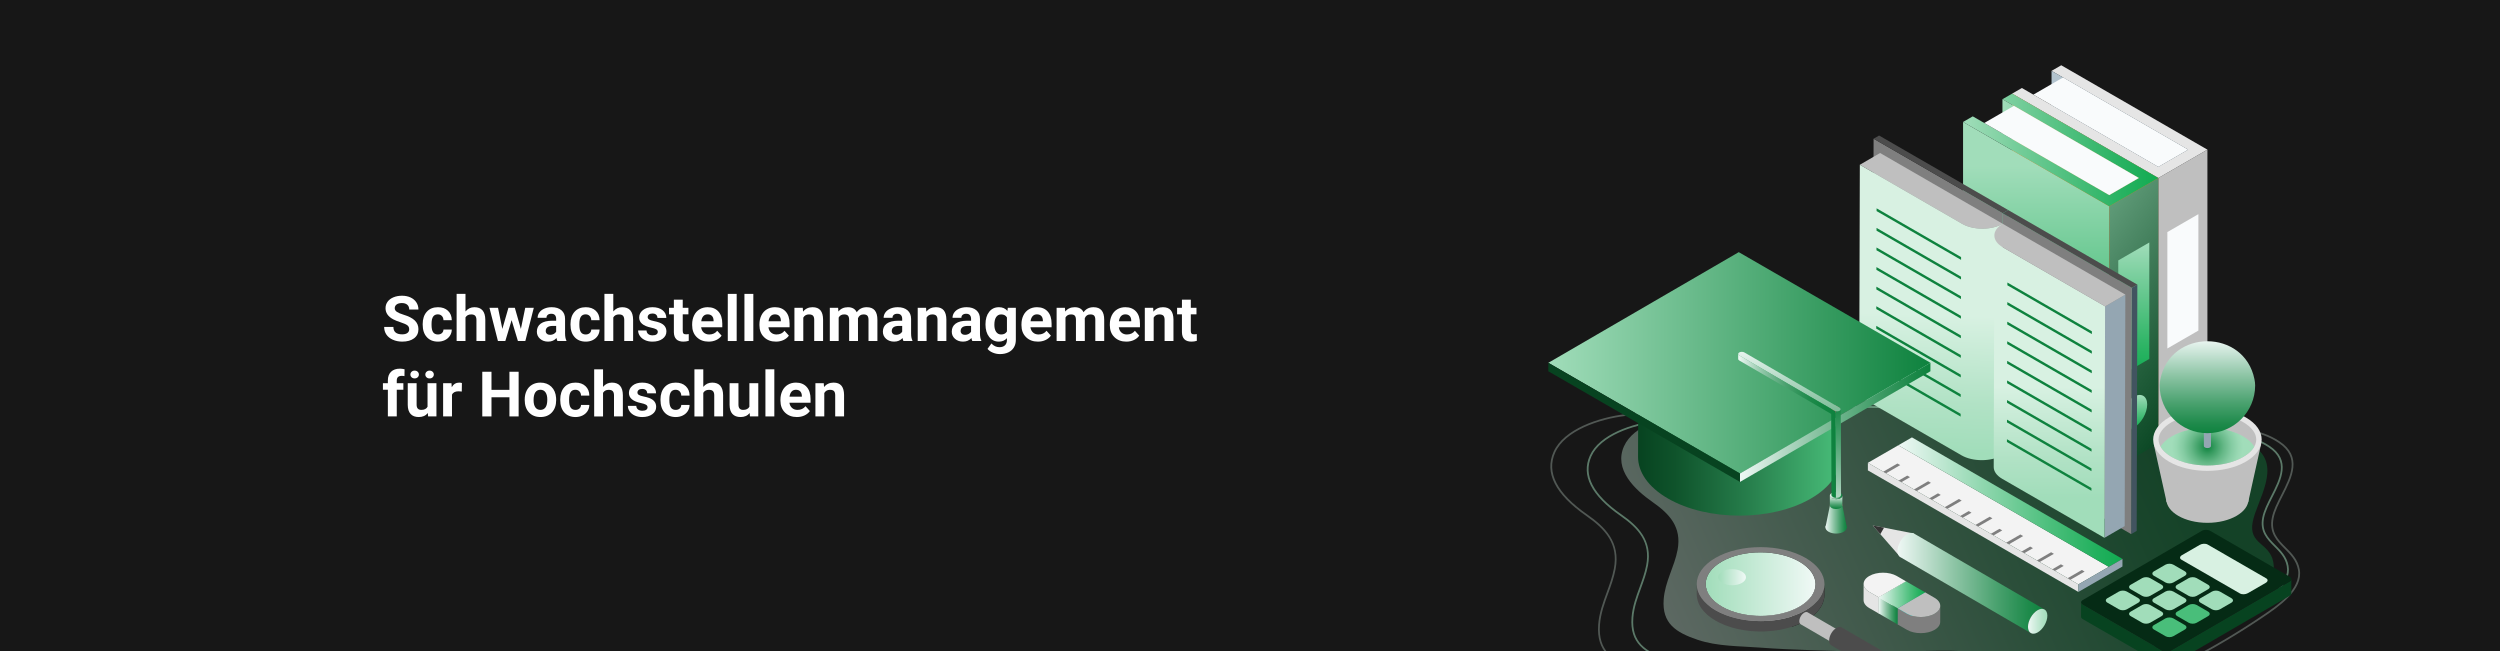 <?xml version="1.0" encoding="UTF-8"?>
<svg xmlns="http://www.w3.org/2000/svg" xmlns:xlink="http://www.w3.org/1999/xlink" id="Ebene_2" data-name="Ebene 2" viewBox="0 0 1920 500">
  <rect x="0" y="0" width="1920" height="500" fill="#808080" stroke="none"/>
  <defs>
    <clipPath id="clippath">
      <rect width="1920" height="500" style="fill: none;"></rect>
    </clipPath>
    <linearGradient id="Unbenannter_Verlauf_30" data-name="Unbenannter Verlauf 30" x1="1209.227" y1="-23.041" x2="1663.389" y2="179.191" gradientTransform="translate(0 500) scale(1 -1)" gradientUnits="userSpaceOnUse">
      <stop offset="0" stop-color="#f0f9f6"></stop>
      <stop offset=".015" stop-color="#ebf6f2"></stop>
      <stop offset=".382" stop-color="#8ec5a6"></stop>
      <stop offset=".679" stop-color="#49a16e"></stop>
      <stop offset=".892" stop-color="#1e8a4b"></stop>
      <stop offset="1" stop-color="#0e823e"></stop>
    </linearGradient>
    <linearGradient id="Unbenannter_Verlauf_30-2" data-name="Unbenannter Verlauf 30" x1="1457.283" y1="52.268" x2="1570.198" y2="52.268" xlink:href="#Unbenannter_Verlauf_30"></linearGradient>
    <linearGradient id="Unbenannter_Verlauf_3" data-name="Unbenannter Verlauf 3" x1="1557.501" y1="22.858" x2="1572.368" y2="22.858" gradientTransform="translate(0 500) scale(1 -1)" gradientUnits="userSpaceOnUse">
      <stop offset="0" stop-color="#f0f9f6"></stop>
      <stop offset=".223" stop-color="#dbf1e6"></stop>
      <stop offset=".737" stop-color="#b1e2c6"></stop>
      <stop offset="1" stop-color="#a1ddba"></stop>
    </linearGradient>
    <linearGradient id="Unbenannter_Verlauf_9" data-name="Unbenannter Verlauf 9" x1="1563.758" y1="372.445" x2="1563.758" y2="155.695" gradientTransform="translate(0 500) scale(1 -1)" gradientUnits="userSpaceOnUse">
      <stop offset="0" stop-color="#a1ddba"></stop>
      <stop offset=".278" stop-color="#75cd9a"></stop>
      <stop offset=".771" stop-color="#2db465"></stop>
      <stop offset="1" stop-color="#11ab51"></stop>
    </linearGradient>
    <linearGradient id="Unbenannter_Verlauf_5" data-name="Unbenannter Verlauf 5" x1="1504.441" y1="347.542" x2="1700.444" y2="205.877" gradientTransform="translate(0 500) scale(1 -1)" gradientUnits="userSpaceOnUse">
      <stop offset="0" stop-color="#a1ddba"></stop>
      <stop offset=".321" stop-color="#6ba784"></stop>
      <stop offset=".784" stop-color="#235f3c"></stop>
      <stop offset="1" stop-color="#074320"></stop>
    </linearGradient>
    <linearGradient id="Unbenannter_Verlauf_9-2" data-name="Unbenannter Verlauf 9" x1="1638.738" y1="313.758" x2="1638.738" y2="210.602" xlink:href="#Unbenannter_Verlauf_9"></linearGradient>
    <linearGradient id="Unbenannter_Verlauf_9-3" data-name="Unbenannter Verlauf 9" x1="1507.63" y1="384.82" x2="1657.591" y2="384.82" xlink:href="#Unbenannter_Verlauf_9"></linearGradient>
    <linearGradient id="Unbenannter_Verlauf_9-4" data-name="Unbenannter Verlauf 9" x1="1638.738" y1="196.683" x2="1638.738" y2="170.085" xlink:href="#Unbenannter_Verlauf_9"></linearGradient>
    <linearGradient id="Unbenannter_Verlauf_9-5" data-name="Unbenannter Verlauf 9" x1="1537.876" y1="386.974" x2="1642.672" y2="386.974" xlink:href="#Unbenannter_Verlauf_9"></linearGradient>
    <linearGradient id="Unbenannter_Verlauf_11" data-name="Unbenannter Verlauf 11" x1="1482.854" y1="258.31" x2="1479.545" y2="152.694" gradientTransform="translate(0 500) scale(1 -1)" gradientUnits="userSpaceOnUse">
      <stop offset="0" stop-color="#d8f1e2"></stop>
      <stop offset=".643" stop-color="#b1e2c5"></stop>
      <stop offset="1" stop-color="#a1ddba"></stop>
    </linearGradient>
    <linearGradient id="Unbenannter_Verlauf_11-2" data-name="Unbenannter Verlauf 11" x1="1573.941" y1="203.043" x2="1573.941" y2="117.5" xlink:href="#Unbenannter_Verlauf_11"></linearGradient>
    <linearGradient id="Unbenannter_Verlauf_12" data-name="Unbenannter Verlauf 12" x1="1457.862" y1="114.384" x2="1630.051" y2="114.384" gradientTransform="translate(0 500) scale(1 -1)" gradientUnits="userSpaceOnUse">
      <stop offset="0" stop-color="#f0f9f6"></stop>
      <stop offset=".004" stop-color="#eef8f5"></stop>
      <stop offset=".375" stop-color="#90d7af"></stop>
      <stop offset=".675" stop-color="#4cbf7c"></stop>
      <stop offset=".89" stop-color="#21b05d"></stop>
      <stop offset="1" stop-color="#11ab51"></stop>
    </linearGradient>
    <radialGradient id="Unbenannter_Verlauf_13" data-name="Unbenannter Verlauf 13" cx="1695.297" cy="156.951" fx="1695.297" fy="156.951" r="27.407" gradientTransform="translate(0 500) scale(1 -1)" gradientUnits="userSpaceOnUse">
      <stop offset="0" stop-color="#0e823e"></stop>
      <stop offset=".207" stop-color="#389c61"></stop>
      <stop offset=".459" stop-color="#65b887"></stop>
      <stop offset=".685" stop-color="#85cca3"></stop>
      <stop offset=".873" stop-color="#99d8b3"></stop>
      <stop offset="1" stop-color="#a1ddba"></stop>
    </radialGradient>
    <linearGradient id="Unbenannter_Verlauf_30-3" data-name="Unbenannter Verlauf 30" x1="1695.297" y1="239.927" x2="1695.297" y2="166.604" xlink:href="#Unbenannter_Verlauf_30"></linearGradient>
    <linearGradient id="Unbenannter_Verlauf_30-4" data-name="Unbenannter Verlauf 30" x1="1442.761" y1="30.826" x2="1457.491" y2="30.826" xlink:href="#Unbenannter_Verlauf_30"></linearGradient>
    <linearGradient id="Unbenannter_Verlauf_16" data-name="Unbenannter Verlauf 16" x1="1442.796" y1="43.144" x2="1478.564" y2="43.144" gradientTransform="translate(0 500) scale(1 -1)" gradientUnits="userSpaceOnUse">
      <stop offset="0" stop-color="#f0f9f6"></stop>
      <stop offset=".004" stop-color="#eef8f5"></stop>
      <stop offset=".374" stop-color="#90d7af"></stop>
      <stop offset=".675" stop-color="#4cbf7c"></stop>
      <stop offset=".89" stop-color="#21b05d"></stop>
      <stop offset=".999" stop-color="#11ab51"></stop>
    </linearGradient>
    <clipPath id="clippath-1">
      <path d="m1389.68,445.47c-.707-.798-1.495-1.577-2.364-2.335.007-2.657.015-5.314.023-7.971.868.758,1.656,1.538,2.364,2.335-.008,2.657-.016,5.314-.023,7.971h-0Z" style="fill: none;"></path>
    </clipPath>
    <clipPath id="clippath-2">
      <path d="m1389.68,445.47c-.021-.057 0-.141 0-.201.001-.519.003-1.037.004-1.556.002-.586.004-1.171.005-1.757.004-1.486.009-2.971.013-4.457.558.629,1.066,1.269,1.523,1.918-.007,2.657-.015,5.314-.023,7.971-.458-.649-.966-1.289-1.524-1.918l-0.0 0Z" style="fill: none;"></path>
    </clipPath>
    <clipPath id="clippath-3">
      <path d="m1392.491,449.48c-.373-.706-.802-1.404-1.287-2.092.007-2.657.015-5.314.023-7.971.485.688.915,1.386,1.288,2.092-.008,2.657-.015,5.314-.023,7.971Z" style="fill: none;"></path>
    </clipPath>
    <clipPath id="clippath-4">
      <path d="m1392.491,449.48c-.031-.127.001-.305.001-.435.002-.476.003-.952.004-1.429.002-.621.003-1.243.005-1.864.004-1.414.008-2.829.012-4.244.425.804.777,1.618,1.055,2.439-.007,2.657-.015,5.314-.022,7.971-.279-.821-.63-1.635-1.055-2.439Z" style="fill: none;"></path>
    </clipPath>
    <clipPath id="clippath-5">
      <path d="m1393.83,452.849c-.084-.311-.179-.622-.284-.931.007-2.657.015-5.314.022-7.971.105.31.2.62.284.931-.008,2.657-.015,5.314-.023,7.971h0Z" style="fill: none;"></path>
    </clipPath>
    <linearGradient id="Unbenannter_Verlauf_17" data-name="Unbenannter Verlauf 17" x1="1309.947" y1="51.384" x2="1394.367" y2="51.384" gradientTransform="translate(0 500) scale(1 -1)" gradientUnits="userSpaceOnUse">
      <stop offset="0" stop-color="#a1ddba"></stop>
      <stop offset=".999" stop-color="#f0f9f6"></stop>
    </linearGradient>
    <clipPath id="clippath-6">
      <path d="m1394.367,448.733l-.023,7.971c-.018,6.218-4.105,12.425-12.267,17.168-16.438,9.552-43.147,9.552-59.692,0-8.321-4.804-12.479-11.111-12.461-17.409l.023-7.971c-.018,6.298,4.14,12.605,12.461,17.409,16.545,9.552,43.254,9.552,59.692-0,8.161-4.743,12.249-10.951,12.267-17.168h0Z" style="fill: none;"></path>
    </clipPath>
    <linearGradient id="Unbenannter_Verlauf_18" data-name="Unbenannter Verlauf 18" x1="1319.589" y1="56.693" x2="1340.904" y2="56.693" gradientTransform="translate(0 500) scale(1 -1)" gradientUnits="userSpaceOnUse">
      <stop offset="0" stop-color="#a1ddba"></stop>
      <stop offset="1" stop-color="#f0f9f6"></stop>
    </linearGradient>
    <linearGradient id="Unbenannter_Verlauf_19" data-name="Unbenannter Verlauf 19" x1="1258.028" y1="166.24" x2="1413.645" y2="166.24" gradientTransform="translate(0 500) scale(1 -1)" gradientUnits="userSpaceOnUse">
      <stop offset="0" stop-color="#074320"></stop>
      <stop offset=".181" stop-color="#0f532b"></stop>
      <stop offset=".536" stop-color="#267d4b"></stop>
      <stop offset="1" stop-color="#49be7a"></stop>
    </linearGradient>
    <linearGradient id="Unbenannter_Verlauf_20" data-name="Unbenannter Verlauf 20" x1="1189.118" y1="221.364" x2="1482.574" y2="221.364" gradientTransform="translate(0 500) scale(1 -1)" gradientUnits="userSpaceOnUse">
      <stop offset="0" stop-color="#a1ddba"></stop>
      <stop offset="1" stop-color="#0e823e"></stop>
    </linearGradient>
    <linearGradient id="Unbenannter_Verlauf_30-5" data-name="Unbenannter Verlauf 30" x1="1336.306" y1="175.62" x2="1482.574" y2="175.62" xlink:href="#Unbenannter_Verlauf_30"></linearGradient>
    <linearGradient id="Unbenannter_Verlauf_29" data-name="Unbenannter Verlauf 29" x1="1405.336" y1="112.022" x2="1414.957" y2="112.022" gradientTransform="translate(0 500) scale(1 -1)" gradientUnits="userSpaceOnUse">
      <stop offset="0" stop-color="#fa9887"></stop>
      <stop offset=".614" stop-color="#e3637a"></stop>
      <stop offset="1" stop-color="#d84774"></stop>
    </linearGradient>
    <linearGradient id="Unbenannter_Verlauf_30-6" data-name="Unbenannter Verlauf 30" x1="1401.943" y1="94.968" x2="1418.35" y2="94.968" xlink:href="#Unbenannter_Verlauf_30"></linearGradient>
    <linearGradient id="Unbenannter_Verlauf_30-7" data-name="Unbenannter Verlauf 30" x1="1401.943" y1="103.401" x2="1418.35" y2="103.401" xlink:href="#Unbenannter_Verlauf_30"></linearGradient>
    <linearGradient id="Unbenannter_Verlauf_30-8" data-name="Unbenannter Verlauf 30" x1="1410.136" y1="119.426" x2="1410.136" y2="109.064" xlink:href="#Unbenannter_Verlauf_30"></linearGradient>
    <linearGradient id="Unbenannter_Verlauf_30-9" data-name="Unbenannter Verlauf 30" x1="1405.336" y1="119.414" x2="1414.957" y2="119.414" xlink:href="#Unbenannter_Verlauf_30"></linearGradient>
    <linearGradient id="Unbenannter_Verlauf_29-2" data-name="Unbenannter Verlauf 29" x1="1408.323" y1="187.516" x2="1413.104" y2="187.516" xlink:href="#Unbenannter_Verlauf_29"></linearGradient>
    <linearGradient id="Unbenannter_Verlauf_28" data-name="Unbenannter Verlauf 28" x1="1405.91" y1="194.92" x2="1419.737" y2="93.523" gradientTransform="translate(0 500) scale(1 -1)" gradientUnits="userSpaceOnUse">
      <stop offset="0" stop-color="#0e823e"></stop>
      <stop offset=".108" stop-color="#1e8a4b"></stop>
      <stop offset=".321" stop-color="#49a16e"></stop>
      <stop offset=".618" stop-color="#8ec5a6"></stop>
      <stop offset=".985" stop-color="#ebf6f2"></stop>
      <stop offset="1" stop-color="#f0f9f6"></stop>
    </linearGradient>
    <linearGradient id="Unbenannter_Verlauf_29-3" data-name="Unbenannter Verlauf 29" x1="1406.35" y1="185.671" x2="1411.695" y2="185.671" xlink:href="#Unbenannter_Verlauf_29"></linearGradient>
    <linearGradient id="Unbenannter_Verlauf_30-10" data-name="Unbenannter Verlauf 30" x1="1372.937" y1="235.556" x2="1378.435" y2="118.472" xlink:href="#Unbenannter_Verlauf_30"></linearGradient>
    <linearGradient id="Unbenannter_Verlauf_31" data-name="Unbenannter Verlauf 31" x1="1334.928" y1="172.963" x2="1409.954" y2="172.963" gradientTransform="translate(0 500) scale(1 -1)" gradientUnits="userSpaceOnUse">
      <stop offset="0" stop-color="#f0f9f6"></stop>
      <stop offset=".057" stop-color="#d7ece2"></stop>
      <stop offset=".192" stop-color="#a2d0b7"></stop>
      <stop offset=".33" stop-color="#75b892"></stop>
      <stop offset=".467" stop-color="#4fa473"></stop>
      <stop offset=".603" stop-color="#33955c"></stop>
      <stop offset=".738" stop-color="#1e8a4b"></stop>
      <stop offset=".871" stop-color="#128441"></stop>
      <stop offset="1" stop-color="#0e823e"></stop>
    </linearGradient>
  </defs>
  <g id="Ebene_2-2" data-name="Ebene 2">
    <g id="Ebene_1-2" data-name="Ebene 1-2">
      <g style="clip-path: url(#clippath);">
        <g>
          <rect width="1920" height="500" style="fill: #fff;"></rect>
          <rect id="Rectangle_279" data-name="Rectangle 279" width="1920" height="500" style="fill: #171717;"></rect>
          <g>
            <path d="m1582.2,316.587c36.485,3.325,72.965,6.536,109.526,8.397,16.348.832,25.484,8.574,39.545,18.065,21.701,14.411,2.12,41.121-1.154,57.565-3.524,17.695,12.988,15.999,15.752,31.018,2.577,14.005-6.689,16.907-16.374,23.457-32.687,22.107-66.63,39.371-103.375,53.589-22.557,8.728-47.935,17.115-72.206,19.183-16.212,1.381-21.269.259-23.744-14.174-2.043-11.914-8.715-12.871-21.486-13.556-27.097-1.454-54.242,1.712-81.324.482-25.291-1.148-50.28-1.317-75.551-3.249-15.81-1.209-32.737-.845-47.978-5.976-16.82-5.662-27.488-12.586-26.121-31.049,1.014-13.697,8.227-24.924,10.677-38.039,3.272-17.514-6.18-27.611-19.229-36.725-13.597-9.497-29.942-24.911-21.915-42.874,7.247-16.217,32.817-23.454,48.601-25.334,64.296-7.66,127.467-13.449,192.243-8.823,31.411,2.243,62.764,5.185,94.112,8.042v0Z" style="fill: url(#Unbenannter_Verlauf_30); isolation: isolate; opacity: .4;"></path>
            <path d="m1529.894,557.032c-11.04,0-15.721-3.349-18.07-17.044-2.227-12.983-9.219-13.93-23.563-14.7-15.616-.836-31.517-.303-46.894.217-14.658.494-29.819,1.005-44.718.327-10.136-.459-20.393-.784-30.312-1.099-17.93-.569-36.47-1.157-54.823-2.562-4.019-.307-8.19-.529-12.223-.743-14.07-.747-28.618-1.52-41.995-6.023-19.599-6.594-31.437-14.864-29.895-35.678.654-8.824,3.599-16.838,6.448-24.587,2.164-5.888,4.403-11.978,5.591-18.337,3.531-18.902-5.993-29.931-21.38-40.676-23.711-16.559-32.096-33.093-24.922-49.141,7.786-17.427,34.656-26.481,55.298-28.939,80.065-9.54,147.56-14.877,216.707-9.943,31.645,2.262,63.756,5.196,94.811,8.035l11.227,1.025c41.626,3.794,82.383,7.372,123.363,9.458l2.695.135c17.913.887,38.215,1.892,53.448,12.174,17.741,11.78,9.65,27.691,2.513,41.727-3.092,6.08-6.013,11.823-7.083,17.196-2.185,10.967,3.404,16.569,9.32,22.5,4.602,4.611,9.358,9.38,10.743,16.893,2.912,15.821-16.37,28.839-27.89,36.616l-.846.572c-35.648,24.105-73.788,43.875-116.597,60.437-22.698,8.781-52.477,19.178-81.536,21.652-3.567.304-6.686.509-9.416.509h-0Zm-59.364-33.557c5.944,0,11.892.121,17.804.439,14.265.766,22.453,1.878,24.849,15.841,2.683,15.654,7.636,16.964,26.012,15.397,28.883-2.461,58.542-12.816,81.154-21.565,42.712-16.524,80.762-36.247,116.323-60.293l.848-.572c11.24-7.59,30.053-20.292,27.305-35.224-1.305-7.094-5.91-11.707-10.362-16.17-5.911-5.926-12.025-12.053-9.696-23.742,1.107-5.558,4.069-11.383,7.205-17.551,7.213-14.186,14.672-28.855-2.051-39.958-14.919-10.07-35.017-11.066-52.75-11.943l-2.698-.136c-41.005-2.087-81.777-5.666-123.416-9.46l-11.228-1.025c-31.048-2.839-63.153-5.774-94.782-8.033-69.043-4.93-136.457.406-216.446,9.935-20.285,2.417-46.653,11.234-54.206,28.135-6.865,15.358,1.363,31.322,24.453,47.448,13.693,9.563,25.829,21.275,21.945,42.06-1.208,6.473-3.467,12.617-5.651,18.559-2.816,7.661-5.727,15.582-6.366,24.214-1.483,20.013,9.495,27.72,28.958,34.27,13.2,4.442,27.652,5.21,41.629,5.953,4.041.214,8.22.436,12.255.745,18.322,1.401,36.847,1.989,54.761,2.556,9.925.315,20.185.64,30.331,1.102,14.853.674,29.979.164,44.609-.328,9.596-.324,19.397-.654,29.21-.654h-0Z" style="fill: #d8f1e2; isolation: isolate; opacity: .3;"></path>
            <path d="m1536.294,546.735c-10.356,0-14.748-3.143-16.952-16-2.079-12.124-8.615-13.008-22.022-13.728-14.62-.783-29.511-.283-43.912.203-13.724.461-27.916.94-41.87.305-9.493-.431-19.097-.735-28.386-1.029-16.788-.533-34.148-1.084-51.332-2.398-3.765-.288-7.671-.497-11.448-.697-13.177-.7-26.801-1.424-39.331-5.642-18.372-6.184-29.467-13.938-28.022-33.456.612-8.271,3.372-15.779,6.04-23.039,2.026-5.513,4.12-11.211,5.233-17.162,3.302-17.679-5.608-27.996-20.001-38.049-22.221-15.522-30.078-31.022-23.351-46.073,7.301-16.337,32.475-24.823,51.815-27.127,74.974-8.934,138.173-13.933,202.923-9.311,29.577,2.111,59.59,4.856,88.616,7.509l10.675.975c38.976,3.552,77.137,6.903,115.51,8.856l2.515.125c16.781.83,35.802,1.772,50.078,11.409,16.644,11.053,9.059,25.971,2.368,39.133-2.894,5.692-5.627,11.068-6.628,16.092-2.041,10.247,3.183,15.486,8.716,21.032,4.312,4.323,8.771,8.793,10.07,15.842,2.73,14.845-15.34,27.046-26.137,34.336l-.79.533c-33.377,22.574-69.091,41.088-109.185,56.603-21.254,8.222-49.138,17.96-76.36,20.278-3.345.285-6.271.478-8.832.478h-0Zm-55.583-31.515c5.569,0,11.142.114,16.682.412,13.38.717,21.059,1.761,23.308,14.871,2.507,14.623,7.133,15.842,24.309,14.382,27.045-2.305,54.811-12.001,75.977-20.192,39.996-15.476,75.621-33.943,108.91-56.458l.791-.534c10.517-7.102,28.12-18.987,25.551-32.944-1.22-6.629-5.526-10.946-9.689-15.12-5.544-5.558-11.277-11.305-9.092-22.274,1.037-5.211,3.812-10.669,6.75-16.448,6.745-13.267,13.72-26.987-1.905-37.365-13.962-9.424-32.778-10.355-49.379-11.176l-2.517-.126c-38.398-1.954-76.576-5.305-115.564-8.859l-10.678-.975c-29.017-2.653-59.024-5.397-88.586-7.507-64.646-4.621-127.771.379-202.662,9.303-18.983,2.262-43.655,10.511-50.722,26.322-6.417,14.361,1.282,29.292,22.883,44.381,12.834,8.964,24.207,19.945,20.566,39.432-1.133,6.064-3.248,11.819-5.293,17.384-2.635,7.172-5.361,14.588-5.958,22.667-1.386,18.712,8.882,25.92,27.085,32.049,12.352,4.158,25.881,4.876,38.965,5.572,3.785.201,7.699.409,11.48.697,17.154,1.312,34.498,1.862,51.27,2.395,9.293.295,18.905.6,28.405,1.032,13.901.628,28.063.155,41.762-.308,8.985-.303,18.161-.612,27.349-.612l0-0Z" style="fill: #a1ddba; isolation: isolate; opacity: .5;"></path>
            <g>
              <g>
                <polygon points="1438.249 403.544 1459.501 427.913 1469.98 409.763 1438.249 403.544" style="fill: #e5e5e5;"></polygon>
                <polygon points="1438.249 403.544 1444.083 410.234 1446.96 405.251 1438.249 403.544" style="fill: #333;"></polygon>
              </g>
              <path d="m1469.98,409.763c-1.354-.787-3.23-.675-5.296.518-4.102,2.368-7.414,8.105-7.4,12.838.007,2.342.833,3.989,2.165,4.763l100.219,58.32c-1.333-.775-2.159-2.422-2.165-4.764-.013-4.733,3.298-10.469,7.4-12.837,2.066-1.193,3.942-1.305,5.296-.518l-100.218-58.32h-0Z" style="fill: url(#Unbenannter_Verlauf_30-2);"></path>
              <path d="m1564.902,468.602c4.102-2.368,7.452-.478,7.466,4.255.013,4.714-3.315,10.46-7.417,12.828-4.102,2.368-7.435.469-7.449-4.245-.014-4.733,3.298-10.469,7.4-12.838v-0Z" style="fill: url(#Unbenannter_Verlauf_3);"></path>
            </g>
            <g>
              <g>
                <polygon points="1657.591 340.579 1545.335 275.768 1545.335 71.89 1657.591 136.7 1657.591 340.579" style="fill: #ff7419;"></polygon>
                <polygon points="1695.297 318.81 1657.591 340.579 1657.591 136.7 1695.297 114.931 1695.297 318.81" style="fill: #bfbfbf;"></polygon>
                <polygon points="1688.357 253.872 1664.531 267.628 1664.531 178.229 1688.357 164.473 1688.357 253.872" style="fill: #f9fbfc;"></polygon>
                <polygon points="1687.837 119.238 1695.297 114.931 1583.041 50.12 1575.581 54.427 1680.377 114.931 1657.591 128.087 1552.795 67.583 1545.335 71.89 1657.591 136.7 1665.051 132.394 1665.051 132.394 1687.837 119.238 1687.837 119.238" style="fill: #e5e5e5;"></polygon>
                <path d="m1686.743,288.9c0,6.568-4.611,14.554-10.299,17.838-5.688,3.284-10.299.622-10.299-5.946s4.611-14.554,10.299-17.838c5.688-3.284,10.299-.622,10.299,5.946v-0Z" style="fill: #f9fbfc;"></path>
                <polygon points="1575.581 54.427 1575.581 80.738 1657.591 128.087 1680.377 114.931 1575.581 54.427" style="fill: #b2c3ce;"></polygon>
                <polygon points="1561.615 72.676 1584.401 59.52 1680.377 114.931 1657.591 128.087 1561.615 72.676" style="fill: #f9fbfc;"></polygon>
              </g>
              <g>
                <polygon points="1619.885 362.348 1507.63 297.538 1507.63 93.659 1619.885 158.47 1619.885 362.348" style="fill: url(#Unbenannter_Verlauf_9);"></polygon>
                <polygon points="1657.591 340.579 1619.885 362.348 1619.885 158.47 1657.591 136.7 1657.591 340.579" style="fill: url(#Unbenannter_Verlauf_5);"></polygon>
                <polygon points="1650.651 275.642 1626.825 289.398 1626.825 199.998 1650.651 186.242 1650.651 275.642" style="fill: url(#Unbenannter_Verlauf_9-2);"></polygon>
                <polygon points="1650.131 132.393 1650.131 132.393 1545.335 71.89 1537.876 76.196 1642.672 136.7 1619.885 149.856 1515.089 89.352 1507.63 93.659 1612.426 154.163 1612.426 154.163 1619.885 158.47 1657.591 136.7 1650.131 132.393" style="fill: url(#Unbenannter_Verlauf_9-3);"></polygon>
                <path d="m1649.037,310.67c0,6.568-4.611,14.554-10.299,17.838-5.688,3.284-10.299.622-10.299-5.946,0-6.568,4.611-14.554,10.299-17.838,5.688-3.284,10.299-.622,10.299,5.946v-0Z" style="fill: url(#Unbenannter_Verlauf_9-4);"></path>
                <polygon points="1537.876 76.196 1537.876 102.508 1619.885 149.856 1642.672 136.7 1537.876 76.196" style="fill: url(#Unbenannter_Verlauf_9-5);"></polygon>
                <polygon points="1523.909 94.445 1546.695 81.29 1642.672 136.7 1619.885 149.856 1523.909 94.445" style="fill: #f9fbfc;"></polygon>
              </g>
            </g>
            <g>
              <g>
                <g>
                  <polygon points="1542.319 161.337 1541.806 350.488 1537.572 352.948 1538.086 163.797 1542.319 161.337" style="fill: #3c9;"></polygon>
                  <polygon points="1538.086 163.797 1537.572 352.948 1438.399 295.69 1438.912 106.539 1538.086 163.797" style="fill: #7f7f7f;"></polygon>
                  <polygon points="1542.319 161.337 1538.086 163.797 1438.912 106.539 1443.146 104.079 1542.319 161.337" style="fill: #4c4c4c;"></polygon>
                </g>
                <g>
                  <polygon points="1641.486 218.591 1640.972 407.742 1636.739 410.202 1637.252 221.051 1641.486 218.591" style="fill: #425460;"></polygon>
                  <polygon points="1637.252 221.051 1636.739 410.202 1537.572 352.948 1538.086 163.797 1637.252 221.051" style="fill: #7f7f7f;"></polygon>
                  <polygon points="1641.486 218.591 1637.252 221.051 1538.086 163.797 1542.319 161.337 1641.486 218.591" style="fill: #4c4c4c;"></polygon>
                </g>
              </g>
              <polygon points="1632.263 226.248 1631.759 404.029 1616.208 413.066 1616.712 235.285 1632.263 226.248" style="fill: #94a6b2;"></polygon>
              <path d="m1538.086,171.875c-8.589,4.991-22.558,4.991-31.203 0l-78.531-45.34,15.55-9.037,94.184,54.377v0Z" style="fill: #bfbfbf;"></path>
              <path d="m1506.883,171.875l-78.531-45.34-.504,177.781,78.531,45.34c8.645,4.991,22.614,4.991,31.203-0l.504-177.781c-8.589,4.991-22.558,4.991-31.203 0v-0Z" style="fill: url(#Unbenannter_Verlauf_11);"></path>
              <path d="m1538.187,189.948c-4.35-2.512-6.523-5.808-6.514-9.1l-.504,177.781c-.009,3.292,2.163,6.588,6.514,9.1l78.525,45.336.504-177.781-78.525-45.336v0Z" style="fill: url(#Unbenannter_Verlauf_11-2);"></path>
              <path d="m1632.263,226.248l-15.55,9.037-78.525-45.336c-8.645-4.991-8.69-13.083-.102-18.074l94.177,54.373Z" style="fill: #bfbfbf;"></path>
              <path d="m1541.449,294.34l64.893,37.466.006-2.142-64.893-37.466-.006,2.142Zm-.043,15.046l64.893,37.466.006-2.142-64.893-37.466-.006,2.142Zm-.043,15.046l64.893,37.466.006-2.142-64.893-37.466-.006,2.142Zm-.043,15.046l64.893,37.466.006-2.142-64.893-37.466-.006,2.142Zm.299-105.319l64.892,37.466.006-2.142-64.892-37.466-.006,2.142 0-0Zm-.043,15.046l64.892,37.466.006-2.142-64.892-37.466-.006,2.142v-0Zm.091-32.233l-.006,2.142,64.892,37.466.006-2.142-64.892-37.466Zm-.134,47.278l64.892,37.466.006-2.142-64.892-37.466-.006,2.142Zm-.043,15.046l64.893,37.466.006-2.142-64.893-37.466-.006,2.142h0Z" style="fill: #0e823e;"></path>
              <path d="m1441.002,237.35l64.893,37.466.006-2.142-64.893-37.466-.006,2.142v-0Zm-.043,15.046l64.893,37.466.006-2.142-64.893-37.466-.006,2.142v-0Zm-.043,15.046l64.893,37.466.006-2.142-64.893-37.466-.006,2.142Zm-.043,15.046l64.893,37.466.006-2.142-64.893-37.466-.006,2.142Zm.299-105.319l64.892,37.466.006-2.142-64.892-37.466-.006,2.142h0Zm-.043,15.046l64.892,37.466.006-2.142-64.892-37.466-.006,2.142Zm.091-32.233l-.006,2.142,64.892,37.466.006-2.142-64.892-37.466Zm-.134,47.278l64.892,37.466.006-2.142-64.892-37.466-.006,2.142Zm-.043,15.046l64.893,37.466.006-2.142-64.893-37.466-.006,2.142 0-0Z" style="fill: #0e823e;"></path>
            </g>
            <g>
              <g>
                <path d="m1758.462,446.594l-91.451,53.145c-1.754,1.02-4.602,1.011-6.368-.008l-61.041-35.242c-.889-.513-1.332-1.183-1.331-1.853l-.031,10.997c-.002.669.442,1.34,1.33,1.853l61.041,35.242c1.766,1.019,4.613,1.028,6.367.008l91.451-53.146c.868-.504,1.301-1.163,1.303-1.823l.031-10.997c-.002.66-.435,1.319-1.303,1.823h0Z" style="fill: #074320;"></path>
                <path d="m1758.427,442.906c1.766,1.019,1.789,2.669.035,3.688l-91.451,53.145c-1.754,1.02-4.602,1.011-6.368-.008l-61.041-35.242c-1.766-1.019-1.775-2.661-.021-3.68l91.451-53.145c1.754-1.019,4.588-1.02,6.353,0l61.041,35.242h0Z" style="fill: #052b15;"></path>
              </g>
              <g>
                <path d="m1720.319,455.805l-44.99-25.975c-1.548-.894-1.354-2.456.434-3.488l13.666-7.89c1.788-1.032,4.493-1.145,6.041-.251l44.99,25.975c1.548.894,1.354,2.456-.434,3.488l-13.666,7.89c-1.788,1.032-4.493,1.145-6.041.25Z" style="fill: #d8f1e2;"></path>
                <g>
                  <path d="m1654.258,462.873l8.831,5.099c1.664.961,4.362.961,6.026,0l8.831-5.099c1.664-.961,1.664-2.518,0-3.479l-8.831-5.099c-1.664-.961-4.362-.961-6.026-0l-8.831,5.099c-1.664.961-1.664,2.518,0,3.479Z" style="fill: #a1ddba;"></path>
                  <path d="m1654.257,442.238l8.831,5.099c1.664.961,4.362.961,6.026,0l8.831-5.099c1.664-.961,1.664-2.518-0-3.479l-8.831-5.099c-1.664-.961-4.362-.961-6.026,0l-8.832,5.099c-1.664.961-1.664,2.518 0,3.479h-0Z" style="fill: #a1ddba;"></path>
                  <path d="m1618.517,462.873l8.832,5.099c1.664.961,4.362.961,6.026,0l8.831-5.099c1.664-.961,1.664-2.518,0-3.479l-8.831-5.099c-1.664-.961-4.362-.961-6.026,0l-8.831,5.099c-1.664.961-1.664,2.518,0,3.479h0Z" style="fill: #a1ddba;"></path>
                  <path d="m1636.387,452.555l8.831,5.099c1.664.961,4.362.961,6.026,0l8.832-5.099c1.664-.961,1.664-2.518-0-3.479l-8.831-5.099c-1.664-.961-4.362-.961-6.026,0l-8.831,5.099c-1.664.961-1.664,2.518 0,3.479h0Z" style="fill: #a1ddba;"></path>
                  <path d="m1636.387,473.19l8.831,5.099c1.664.961,4.362.961,6.026,0l8.831-5.099c1.664-.961,1.664-2.518,0-3.479l-8.831-5.099c-1.664-.961-4.362-.961-6.026,0l-8.832,5.099c-1.664.961-1.664,2.518,0,3.479h-0Z" style="fill: #a1ddba;"></path>
                  <path d="m1698.829,454.295l-8.831,5.099c-1.664.961-1.664,2.518,0,3.479l8.832,5.099c1.664.961,4.362.961,6.026,0l8.831-5.099c1.664-.961,1.664-2.518,0-3.479l-8.832-5.099c-1.664-.961-4.362-.961-6.026,0Z" style="fill: #a1ddba;"></path>
                  <path d="m1672.127,473.19l8.832,5.099c1.664.961,4.362.961,6.026,0l8.831-5.099c1.664-.961,1.664-2.518,0-3.479l-8.832-5.099c-1.664-.961-4.362-.961-6.026,0l-8.831,5.099c-1.664.961-1.664,2.518,0,3.479Z" style="fill: #49be7a;"></path>
                  <path d="m1672.127,452.555l8.831,5.099c1.664.961,4.362.961,6.026,0l8.831-5.099c1.664-.961,1.664-2.518,0-3.479l-8.831-5.099c-1.664-.961-4.362-.961-6.026,0l-8.831,5.099c-1.664.961-1.664,2.518,0,3.479Z" style="fill: #a1ddba;"></path>
                  <path d="m1654.258,483.507l8.831,5.099c1.664.961,4.362.961,6.026,0l8.832-5.099c1.664-.961,1.664-2.518,0-3.479l-8.832-5.099c-1.664-.961-4.362-.961-6.026,0l-8.831,5.099c-1.664.961-1.664,2.518,0,3.479Z" style="fill: #49be7a;"></path>
                </g>
              </g>
            </g>
            <g>
              <g>
                <polygon points="1619.545 435.323 1596.21 448.795 1434.527 355.447 1457.862 341.975 1619.545 435.323" style="fill: #f3f3f3;"></polygon>
                <polygon points="1468.367 335.909 1630.051 429.257 1619.545 435.323 1457.862 341.975 1468.367 335.909" style="fill: url(#Unbenannter_Verlauf_12);"></polygon>
              </g>
              <polygon points="1434.527 361.26 1596.21 454.608 1596.21 448.795 1434.527 355.447 1434.527 361.26" style="fill: #e5e5e5;"></polygon>
              <polygon points="1630.051 429.257 1596.21 448.795 1596.21 454.608 1630.051 435.07 1630.051 429.257" style="fill: #94a6b2;"></polygon>
              <g>
                <polygon points="1561.318 420.987 1554.681 424.818 1552.549 423.587 1559.185 419.756 1561.318 420.987" style="fill: #7f7f7f;"></polygon>
                <polygon points="1553.78 411.71 1542.879 418.004 1540.747 416.773 1551.648 410.479 1553.78 411.71" style="fill: #7f7f7f;"></polygon>
                <polygon points="1537.713 407.359 1531.077 411.19 1528.945 409.959 1535.581 406.128 1537.713 407.359" style="fill: #7f7f7f;"></polygon>
                <polygon points="1577.385 425.338 1566.483 431.632 1564.351 430.401 1575.252 424.107 1577.385 425.338" style="fill: #7f7f7f;"></polygon>
                <polygon points="1600.991 438.967 1590.09 445.261 1587.957 444.03 1598.858 437.736 1600.991 438.967" style="fill: #7f7f7f;"></polygon>
                <polygon points="1584.922 434.615 1578.285 438.446 1576.153 437.215 1582.789 433.383 1584.922 434.615" style="fill: #7f7f7f;"></polygon>
                <polygon points="1530.176 398.082 1519.275 404.376 1517.143 403.145 1528.044 396.851 1530.176 398.082" style="fill: #7f7f7f;"></polygon>
                <polygon points="1466.9 366.475 1460.264 370.306 1458.131 369.075 1464.767 365.243 1466.9 366.475" style="fill: #7f7f7f;"></polygon>
                <polygon points="1459.363 357.198 1448.462 363.492 1446.329 362.261 1457.23 355.967 1459.363 357.198" style="fill: #7f7f7f;"></polygon>
                <polygon points="1514.109 393.731 1507.473 397.562 1505.34 396.331 1511.976 392.5 1514.109 393.731" style="fill: #7f7f7f;"></polygon>
                <polygon points="1482.967 370.826 1472.066 377.12 1469.933 375.889 1480.834 369.595 1482.967 370.826" style="fill: #7f7f7f;"></polygon>
                <polygon points="1506.572 384.455 1495.671 390.748 1493.538 389.517 1504.44 383.223 1506.572 384.455" style="fill: #7f7f7f;"></polygon>
                <polygon points="1490.504 380.103 1483.868 383.934 1481.735 382.703 1488.371 378.871 1490.504 380.103" style="fill: #7f7f7f;"></polygon>
              </g>
            </g>
            <g>
              <g>
                <polygon points="1726.642 385.619 1736.623 340.649 1653.97 340.649 1663.951 385.619 1726.642 385.619" style="fill: #bfbfbf;"></polygon>
                <path d="m1724.759,354.584c-16.271,9.394-42.653,9.394-58.924-0-16.271-9.394-16.272-24.626,0-34.02,16.271-9.394,42.653-9.394,58.924,0,16.272,9.395,16.272,24.626 0,34.02Z" style="fill: #e5e5e5;"></path>
                <path d="m1695.297,357.474c-10.411,0-20.136-2.305-27.384-6.489-6.529-3.77-10.125-8.532-10.125-13.411,0-4.879,3.596-9.641,10.125-13.411,7.248-4.184,16.973-6.489,27.384-6.489,10.411,0,20.136,2.305,27.384,6.489,6.53,3.77,10.125,8.533,10.125,13.412,0,4.878-3.595,9.64-10.125,13.41-7.248,4.184-16.973,6.489-27.384,6.489Z" style="fill: #bfbfbf;"></path>
                <path d="m1722.681,335.112c-7.248-4.184-16.973-6.489-27.384-6.489-10.411,0-20.136,2.305-27.384,6.489-4.043,2.334-6.954,5.05-8.59,7.937,1.636,2.887,4.547,5.603,8.59,7.937,7.248,4.184,16.973,6.489,27.384,6.489,10.411,0,20.136-2.305,27.384-6.489,4.042-2.334,6.953-5.05,8.59-7.936-1.636-2.887-4.547-5.603-8.59-7.937Z" style="fill: url(#Unbenannter_Verlauf_13);"></path>
                <ellipse cx="1695.297" cy="383.287" rx="31.603" ry="18.246" style="fill: #bfbfbf;"></ellipse>
              </g>
              <path d="m1692.555,314.506v28.038c0,.405.268.81.803,1.119,1.071.618,2.807.618,3.878,0,.535-.309.803-.714.803-1.119v-28.038h-5.484 0Z" style="fill: #94a6b2;"></path>
              <path d="m1731.958,296.018c0,20.248-16.414,36.662-36.662,36.662-20.248,0-36.662-16.414-36.662-36.662,0-1.446.187-3.049.534-4.778,7.81-38.88,64.445-38.88,72.255 0.0.347,1.729.534,3.332.534,4.778h0Z" style="fill: url(#Unbenannter_Verlauf_30-3);"></path>
            </g>
            <g>
              <path d="m1435.656,454.615c-2.944-1.699-4.414-3.935-4.408-6.166l-.035,12.39c-.006,2.231,1.464,4.466,4.408,6.166l7.14,4.122.035-12.39-7.14-4.122h0Z" style="fill: #e5e5e5;"></path>
              <polygon points="1463.869 446.49 1463.834 458.88 1442.761 471.127 1442.796 458.737 1463.869 446.49" style="fill: #eee;"></polygon>
              <path d="m1463.869,446.49l-21.073,12.246-7.14-4.122c-5.85-3.378-5.881-8.868-.069-12.246,5.826-3.386,15.292-3.378,21.142-0l7.14,4.122Z" style="fill: #f3f3f3;"></path>
              <polygon points="1478.564 454.975 1478.529 467.365 1457.456 479.611 1457.491 467.221 1478.564 454.975" style="fill: #00c3b6;"></polygon>
              <polygon points="1457.491 467.221 1457.456 479.611 1442.761 471.127 1442.796 458.737 1457.491 467.221" style="fill: url(#Unbenannter_Verlauf_30-4);"></polygon>
              <polygon points="1478.564 454.975 1457.491 467.221 1442.796 458.737 1463.869 446.49 1478.564 454.975" style="fill: url(#Unbenannter_Verlauf_16);"></polygon>
              <path d="m1485.773,471.343c-5.812,3.378-15.292,3.378-21.142 0l-7.14-4.122-.035,12.39,7.14,4.122c5.85,3.378,15.33,3.378,21.142-0,2.893-1.681,4.338-3.879,4.344-6.079l.035-12.39c-.006,2.2-1.452,4.399-4.344,6.079Z" style="fill: #7f7f7f;"></path>
              <path d="m1485.704,459.097c5.85,3.378,5.895,8.86.069,12.246-5.812,3.378-15.292,3.378-21.142 0l-7.14-4.122,21.073-12.246,7.14,4.122Z" style="fill: #bfbfbf;"></path>
            </g>
            <g>
              <g>
                <g style="clip-path: url(#clippath-1);">
                  <path d="m1394.367,448.733l-.023,7.971c.018-6.296-4.137-12.602-12.461-17.408-1.904-1.099-3.943-2.072-6.085-2.918l.023-7.971c2.143.846,4.182,1.818,6.085,2.917,8.324,4.806,12.479,11.112,12.461,17.408" style="fill: #121011;"></path>
                </g>
                <g style="clip-path: url(#clippath-2);">
                  <path d="m1394.367,448.733l-.023,7.971c.018-6.296-4.137-12.602-12.461-17.408-1.904-1.099-3.943-2.072-6.085-2.918l.023-7.971c2.143.846,4.182,1.818,6.085,2.917,8.324,4.806,12.479,11.112,12.461,17.408" style="fill: #121011;"></path>
                </g>
                <g style="clip-path: url(#clippath-3);">
                  <path d="m1394.367,448.733l-.023,7.971c.018-6.296-4.137-12.602-12.461-17.408-1.904-1.099-3.943-2.072-6.085-2.918l.023-7.971c2.143.846,4.182,1.818,6.085,2.917,8.324,4.806,12.479,11.112,12.461,17.408" style="fill: #121011;"></path>
                </g>
                <g style="clip-path: url(#clippath-4);">
                  <path d="m1394.367,448.733l-.023,7.971c.018-6.296-4.137-12.602-12.461-17.408-1.904-1.099-3.943-2.072-6.085-2.918l.023-7.971c2.143.846,4.182,1.818,6.085,2.917,8.324,4.806,12.479,11.112,12.461,17.408" style="fill: #121011;"></path>
                </g>
                <g style="clip-path: url(#clippath-5);">
                  <path d="m1394.367,448.733l-.023,7.971c.018-6.296-4.137-12.602-12.461-17.408-1.904-1.099-3.943-2.072-6.085-2.918l.023-7.971c2.143.846,4.182,1.818,6.085,2.917,8.324,4.806,12.479,11.112,12.461,17.408" style="fill: #121011;"></path>
                </g>
                <path d="m1387.339,435.166v-.003c-.522-.456-1.116-.892-1.697-1.331-.28-.212-.525-.434-.818-.642-.908-.643-1.88-1.266-2.918-1.865-1.903-1.099-3.943-2.071-6.085-2.917-.111-.044-.232-.073-.343-.116-.341-.132-.704-.229-1.05-.355-1.226-.445-2.45-.894-3.732-1.26-.691-.197-1.41-.345-2.114-.518-.402-.099-.797-.204-1.203-.295-.365-.082-.717-.189-1.085-.266-1.377-.285-2.774-.528-4.185-.728-.5-.071-1.009-.109-1.511-.169-.353-.042-.701-.081-1.056-.118-.514-.054-1.022-.129-1.538-.172-1.381-.114-2.769-.188-4.159-.223-.435-.011-.871.009-1.307.006-.378-.003-.751.002-1.129.005-.63.005-1.26-.013-1.89.009-1.568.054-3.132.158-4.683.312-.178.018-.351.055-.529.073-.418.045-.822.121-1.238.173-1.212.152-2.429.29-3.618.504-.525.095-1.005.273-1.525.38-1.442.297-2.83.66-4.22,1.051-.737.207-1.527.326-2.246.559-.592.192-1.14.441-1.719.651-.553.2-1.094.403-1.635.619-2.061.828-4.058,1.73-5.891,2.795-.174.101-.345.202-.515.305-.39.234-.722.488-1.092.729-.513.334-1.037.663-1.513,1.01-.421.306-.798.624-1.189.939-.438.353-.887.703-1.289,1.065-.082.074-.182.142-.262.217-.165.152-.279.316-.438.471-.648.629-1.247,1.27-1.789,1.924-.119.143-.278.277-.391.42-.111.14-.183.288-.289.429-.365.487-.689.981-.996,1.478-.127.207-.296.406-.414.614-.059.104-.092.212-.148.316-.235.437-.427.878-.619,1.32-.111.255-.261.505-.357.762-.032.087-.044.175-.075.262-.148.417-.25.837-.361,1.258-.075.286-.188.568-.246.856-.015.076-.012.152-.026.229-.081.439-.111.878-.151,1.319-.026.291-.091.581-.1.873-.003.124-.005.246-.005.369v0l-.023,7.971h0v.001-.001c.001-.411.068-.821.104-1.231.04-.445.071-.889.153-1.333.066-.36.176-.718.27-1.077.111-.422.214-.844.362-1.264.122-.344.285-.684.433-1.026.192-.441.383-.883.618-1.318.169-.313.371-.621.562-.931.307-.497.631-.991.995-1.478.214-.286.447-.567.68-.849.542-.654,1.141-1.294,1.789-1.924.236-.229.45-.462.7-.687.402-.363.851-.712,1.29-1.065.392-.314.769-.633,1.189-.938.476-.346,1-.676,1.513-1.01.532-.346,1.036-.701,1.608-1.033,1.832-1.065,3.832-1.968,5.891-2.794.538-.216,1.084-.42,1.635-.62,1.28-.464,2.624-.833,3.965-1.21,1.386-.389,2.783-.755,4.22-1.051,1.691-.347,3.395-.664,5.137-.883.417-.052.827-.129,1.247-.173,2.344-.251,4.719-.375,7.096-.394.379-.003.757-.008,1.135-.005,2.344.017,4.685.147,7.0.388.353.037.705.076,1.056.118,2.302.275,4.569.664,6.782,1.163.404.091.801.196,1.201.295,2.012.496,3.963,1.095,5.85,1.78.343.124.707.222,1.046.353,2.264.876,4.427,1.878,6.429,3.033,1.038.599,2.01,1.222,2.918,1.865.274.194.501.401.763.598,5.84,4.401,8.795,9.671,8.78,14.945l.023-7.971c.014-4.731-2.331-9.466-7.028-13.567l0.0 0Z" style="fill: #141213;"></path>
                <path d="m1381.905,431.326c16.545,9.552,16.62,25.031.194,34.575-16.438,9.553-43.147,9.553-59.692 0-16.532-9.545-16.632-25.023-.195-34.576,16.425-9.545,43.159-9.545,59.692-0h-0Z" style="fill: url(#Unbenannter_Verlauf_17);"></path>
                <g style="clip-path: url(#clippath-6);">
                  <g>
                    <path d="m1394.367,448.733l-.023,7.971c-.001.124-.002.247-.006.371l.022-7.971c.004-.124.006-.248.006-.371" style="fill: #949494;"></path>
                    <path d="m1394.36,449.104l-.022,7.971c-.024.809-.116,1.617-.277,2.421l.023-7.971c.161-.804.253-1.613.277-2.421" style="fill: #999;"></path>
                    <path d="m1394.084,451.525l-.023,7.971c-.16.797-.387,1.59-.682,2.376l.023-7.971c.295-.786.522-1.579.682-2.376" style="fill: #9e9e9e;"></path>
                    <path d="m1393.402,453.901l-.023,7.971c-.303.808-.678,1.609-1.124,2.4l.023-7.971c.446-.79.821-1.592,1.124-2.4" style="fill: #a3a3a3;"></path>
                    <path d="m1392.278,456.301l-.023,7.971c-.483.854-1.049,1.697-1.699,2.522l.023-7.971c.65-.826,1.216-1.668,1.699-2.522" style="fill: #a8a8a8;"></path>
                    <path d="m1390.579,458.824l-.023,7.971c-.759.964-1.631,1.904-2.618,2.815l.022-7.971c.987-.911,1.859-1.852,2.618-2.815" style="fill: #adadad;"></path>
                    <path d="m1387.961,461.639l-.022,7.971c-1.514,1.398-3.296,2.725-5.345,3.958l.022-7.971c2.05-1.233,3.832-2.561,5.345-3.958" style="fill: #b3b3b3;"></path>
                    <path d="m1382.615,465.597l-.022,7.971c-.17.102-.342.204-.515.305-2.818,1.637-5.939,2.995-9.258,4.071l.023-7.971c3.319-1.076,6.44-2.433,9.258-4.071.174-.101.345-.202.515-.304" style="fill: #b8b8b8;"></path>
                    <path d="m1372.842,469.972l-.023,7.971c-2.561.83-5.24,1.493-7.99,1.989l.023-7.971c2.75-.496,5.43-1.159,7.99-1.989" style="fill: #b3b3b3;"></path>
                    <path d="m1364.852,471.962l-.023,7.971c-1.769.319-3.567.569-5.382.749l.023-7.971c1.815-.181,3.613-.431,5.382-.75" style="fill: #adadad;"></path>
                    <path d="m1359.47,472.711l-.023,7.971c-1.55.154-3.111.258-4.677.312l.023-7.971c1.566-.053,3.128-.157,4.677-.311" style="fill: #a8a8a8;"></path>
                    <path d="m1354.793,473.023l-.023,7.971c-1.438.049-2.88.056-4.32.02l.023-7.971c1.44.036,2.881.029,4.32-.02" style="fill: #a3a3a3;"></path>
                    <path d="m1350.473,473.043l-.023,7.971c-1.389-.035-2.776-.109-4.154-.222l.022-7.971c1.379.114,2.766.188,4.155.223" style="fill: #9e9e9e;"></path>
                    <path d="m1346.318,472.821l-.022,7.971c-1.376-.113-2.745-.266-4.101-.458l.023-7.971c1.356.192,2.724.345,4.101.458" style="fill: #999;"></path>
                    <path d="m1342.217,472.362l-.023,7.971c-1.411-.2-2.807-.442-4.183-.727l.023-7.971c1.376.285,2.773.528,4.183.728" style="fill: #949494;"></path>
                    <path d="m1338.034,471.635l-.023,7.971c-1.494-.31-2.964-.669-4.403-1.079l.022-7.972c1.439.41,2.909.77,4.403,1.079" style="fill: #8f8f8f;"></path>
                    <path d="m1333.631,470.555l-.022,7.972c-1.761-.502-3.476-1.079-5.128-1.732l.023-7.971c1.652.652,3.366,1.229,5.127,1.731" style="fill: #8a8a8a;"></path>
                    <path d="m1328.504,468.824l-.023,7.971c-2.146-.847-4.188-1.821-6.096-2.923-8.321-4.804-12.479-11.111-12.461-17.409l.023-7.971c-.018,6.298,4.14,12.605,12.461,17.409,1.907,1.101,3.95,2.075,6.096,2.923" style="fill: #858585;"></path>
                  </g>
                </g>
                <g>
                  <path d="m1401.21,448.754l-.023,7.971c-0.0.143-.003.287-.007.431l.023-7.971c.004-.144.006-.287.007-.431" style="fill: #141213;"></path>
                  <path d="m1401.204,449.185l-.023,7.971c-.027.94-.134,1.88-.322,2.815l.023-7.971c.188-.935.295-1.875.322-2.815" style="fill: #151313;"></path>
                  <path d="m1400.882,452l-.023,7.971c-.185.926-.45,1.848-.793,2.762l.022-7.971c.343-.914.607-1.836.793-2.762" style="fill: #161314;"></path>
                  <path d="m1400.089,454.762l-.022,7.971c-.353.94-.788,1.871-1.307,2.789l.022-7.971c.519-.919.955-1.85,1.307-2.789" style="fill: #161414;"></path>
                  <path d="m1398.782,457.551l-.022,7.971c-.561.993-1.219,1.972-1.974,2.931l.022-7.971c.755-.959,1.413-1.938,1.974-2.931" style="fill: #171415;"></path>
                  <path d="m1396.808,460.482l-.022,7.971c-.882,1.12-1.896,2.213-3.043,3.271l.023-7.971c1.147-1.059,2.16-2.152,3.042-3.271" style="fill: #181516;"></path>
                  <path d="m1393.766,463.754l-.023,7.971c-1.758,1.624-3.828,3.166-6.21,4.599l.023-7.971c2.382-1.433,4.452-2.975,6.21-4.598" style="fill: #191616;"></path>
                  <path d="m1387.556,468.352l-.023,7.971c-.197.118-.396.236-.598.354-3.271,1.901-6.893,3.476-10.747,4.726l.022-7.972c3.854-1.249,7.476-2.825,10.747-4.725.202-.117.401-.235.598-.354" style="fill: #191617;"></path>
                  <path d="m1303.08,456.445l.011-3.986.011-3.985c0,0.0 0.0.001 0.0.001v-.001c-.008,2.745.667,5.491,2.022,8.146,2.26,4.425,6.413,8.597,12.457,12.087,1.156.667,2.356,1.291,3.594,1.876.106.05.218.092.324.141,1.156.537,2.337,1.049,3.552,1.519.282.109.571.208.855.313.977.361,1.97.7,2.979,1.018.345.108.689.219,1.037.322.64.19,1.297.351,1.948.523,1.006.267,2.019.522,3.048.747.673.147,1.352.282,2.034.411.862.164,1.729.317,2.603.453.727.113,1.456.216,2.189.309.814.104,1.632.195,2.452.274.754.073,1.51.137,2.268.19.826.057,1.654.1,2.484.133.75.03,1.5.052,2.251.062.895.012,1.79.004,2.685-.013.71-.013,1.42-.028,2.129-.059,1.11-.048,2.215-.129,3.318-.221.657-.055,1.317-.095,1.97-.164.333-.036.663-.079.994-.119,1.139-.137,2.272-.297,3.395-.48.277-.046.557-.085.833-.133.666-.117,1.316-.267,1.975-.4.911-.184,1.823-.365,2.717-.581.65-.157,1.283-.343,1.923-.518.85-.231,1.701-.461,2.531-.722,4.052-1.276,7.868-2.892,11.289-4.88,9.485-5.512,14.233-12.727,14.253-19.952l-.023,7.971c-.02,7.225-4.768,14.44-14.253,19.952-3.265,1.898-6.9,3.445-10.747,4.694v.032c-.177.057-.365.099-.543.155-.829.261-1.678.49-2.527.722-.642.175-1.275.361-1.926.519-.894.216-1.805.396-2.715.58-.528.107-1.043.241-1.576.337-.132.024-.267.041-.4.064-.277.049-.556.088-.834.133-1.123.184-2.255.344-3.395.48-.332.04-.661.083-.994.119-.212.023-.422.055-.635.076-.442.044-.891.052-1.334.089-1.104.092-2.207.173-3.318.221-.264.012-.526.044-.79.053-.446.015-.893-.002-1.339.006-.896.017-1.789.024-2.685.013-.334-.004-.668.013-1.001.004-.418-.01-.833-.05-1.25-.067-.83-.033-1.657-.075-2.484-.132-.366-.025-.735-.029-1.1-.059-.392-.033-.777-.093-1.168-.131-.822-.079-1.637-.17-2.452-.274-.382-.049-.77-.075-1.15-.129-.35-.05-.691-.127-1.039-.181-.875-.136-1.74-.288-2.604-.453-.405-.077-.819-.129-1.221-.212-.275-.057-.537-.139-.812-.199-1.029-.226-2.04-.48-3.047-.747-.416-.11-.847-.191-1.258-.308-.234-.067-.459-.146-.691-.215-.348-.103-.691-.213-1.035-.321-1.009-.317-2.002-.656-2.979-1.018-.285-.105-.573-.203-.855-.312-.13-.051-.266-.094-.395-.145v-.023s0-0-0-0v.024c-2.491-.983-4.861-2.114-7.074-3.392-4.835-2.792-8.46-6.02-10.874-9.465-1.326-1.894-2.251-3.856-2.846-5.844-.487-1.629-.765-3.275-.76-4.923l.001 0Z" style="fill: #4c4c4c;"></path>
                </g>
                <path d="m1386.731,428.521c19.217,11.095,19.319,29.09.226,40.185s-50.158,11.096-69.375 0c-19.217-11.095-19.318-29.09-.226-40.184,19.092-11.096,50.158-11.096,69.375-.001Zm-64.323,37.38c16.545,9.552,43.254,9.552,59.692-0,16.425-9.545,16.351-25.024-.194-34.576-16.533-9.545-43.267-9.545-59.692 0-16.438,9.553-16.338,25.031.195,34.576" style="fill: #7f7f7f;"></path>
              </g>
              <path d="m1337.758,438.941c4.177,2.412,4.196,6.32.049,8.73-4.15,2.412-10.894,2.412-15.071 0-4.174-2.41-4.199-6.318-.049-8.73,4.147-2.41,10.897-2.41,15.072-0Z" style="fill: url(#Unbenannter_Verlauf_18);"></path>
              <g>
                <g>
                  <path d="m1421.588,490.122c.018-.002.037-.004.056-.006.213-.017.416-.007.607.031.01.002.019.005.029.007.195.042.379.109.545.206l-.012-.007c.004.002.008.004.012.007l-34.53-20.067c-.007-.004-.014-.008-.021-.012-.061-.034-.125-.065-.19-.093-.064-.027-.131-.051-.199-.07-.043-.013-.089-.021-.135-.031-.01-.002-.02-.005-.031-.007-.016-.003-.031-.008-.046-.011-.074-.013-.15-.022-.228-.027-.081-.005-.165-.006-.25-.002-.027.001-.055.006-.082.008-.018.001-.037.003-.056.006-.047.005-.094.007-.143.014-.108.016-.219.04-.331.071-.047.013-.096.034-.144.05-.044.014-.087.029-.131.045-.056.02-.111.034-.168.058-.172.072-.348.159-.527.262-.399.231-.776.539-1.136.88-.037.035-.08.054-.117.09-.05.05-.097.105-.146.156-.041.043-.082.086-.122.131-.046.05-.094.097-.139.148-.104.12-.205.243-.304.37-.037.047-.071.097-.107.145-.018.023-.034.046-.051.07-.03.041-.062.081-.091.123-.074.106-.146.214-.217.323-.067.104-.131.21-.194.318-.008.012-.014.025-.021.038-.006.01-.011.021-.017.031-.047.082-.094.164-.138.247-.056.106-.11.212-.162.32-.051.105-.099.21-.145.316-0.0.001-.001.002-.001.003-.001.002-.002.005-.003.007-.049.112-.095.225-.138.338-.046.119-.088.237-.128.357-.021.063-.039.127-.058.191-.008.025-.016.05-.023.075-.012.04-.026.079-.037.119-.04.145-.075.29-.106.434-.019.09-.031.179-.046.269-.008.045-.017.09-.023.135-.006.041-.016.081-.021.122-.032.251-.049.499-.048.742.003,1.192.422,2.032,1.1,2.426l34.53,20.067c-.677-.393-1.097-1.233-1.1-2.425-.001-.282.026-.571.069-.864.007-.045.015-.09.023-.135.047-.272.108-.547.189-.821.008-.026.016-.051.023-.077.091-.299.2-.598.327-.891 0-.002.001-.002.001-.003.131-.302.281-.598.446-.886.005-.009.01-.018.015-.026.16-.279.337-.547.524-.805.017-.023.034-.046.05-.068.174-.234.359-.455.551-.665.04-.044.081-.087.122-.129.084-.088.176-.164.263-.247.36-.34.737-.65,1.136-.88.238-.137.469-.239.695-.32.044-.016.088-.031.132-.046.213-.068.42-.115.618-.134h.001Z" style="fill: #bfbfbf;"></path>
                  <path d="m1420.143,490.622c2.08-1.201,3.775-.235,3.781,2.155.007,2.39-1.677,5.306-3.757,6.508-2.08,1.201-3.759.226-3.766-2.164-.007-2.39,1.661-5.298,3.741-6.498v0Z" style="fill: #171516;"></path>
                </g>
                <path d="m1454.789,506.759c.32-.102.63-.172.927-.201.027-.003.054-.007.081-.008.319-.024.623-.009.908.047.016.003.031.007.047.011.292.063.566.163.815.308l-43.163-25.083c-.01-.006-.021-.012-.031-.018-.092-.052-.187-.098-.284-.139-.097-.041-.197-.076-.299-.106-.065-.019-.134-.032-.201-.046-.015-.003-.03-.008-.046-.01-.024-.005-.047-.012-.071-.016-.111-.019-.225-.033-.342-.04-.122-.008-.247-.009-.374-.003-.04.002-.082.009-.122.012-.027.002-.055.006-.083.008-.072.007-.143.01-.217.022-.162.025-.327.06-.496.106-.069.019-.142.051-.213.073-.065.021-.131.044-.197.068-.085.031-.167.051-.254.088-.257.107-.52.237-.786.391-.365.211-.718.462-1.063.737-.114.09-.22.194-.331.29-.166.144-.336.278-.495.435-.074.073-.142.153-.215.229-.063.066-.125.132-.187.199-.071.077-.145.149-.214.228-.157.18-.309.366-.457.557-.052.068-.102.139-.153.208-.026.036-.052.071-.079.107-.047.065-.097.129-.143.194-.112.16-.221.322-.326.487-.101.157-.198.316-.292.477-.009.016-.017.031-.026.047-.008.013-.014.026-.022.039-.074.129-.147.258-.217.389-.084.159-.165.319-.243.48-.071.149-.139.299-.205.449l-.01.022c-.002.006-.006.012-.008.019-.073.168-.142.337-.207.506-.068.177-.132.355-.192.533-.031.091-.056.183-.084.275-.012.038-.023.075-.034.112-.019.063-.04.125-.057.188-.06.217-.113.433-.159.648-.029.132-.046.263-.068.395-.012.068-.025.135-.035.203-.009.062-.024.125-.032.186-.048.374-.073.744-.072,1.106.005,1.785.631,3.04,1.643,3.628l43.163,25.083c-1.012-.588-1.638-1.842-1.643-3.628-.001-.421.039-.854.104-1.291.01-.068.024-.136.035-.205.07-.408.163-.818.284-1.229.011-.038.023-.076.035-.115.137-.447.3-.894.491-1.334.003-.005.005-.01.007-.015.197-.45.421-.893.668-1.323.007-.013.014-.026.022-.038.241-.417.505-.82.787-1.206.026-.036.052-.07.078-.106.26-.349.537-.68.826-.994.062-.067.124-.133.186-.198.229-.239.47-.456.713-.668.109-.095.215-.198.327-.287.345-.275.699-.527,1.064-.738.356-.206.703-.357,1.041-.479.065-.023.131-.047.196-.067l-0.0 0Z" style="fill: #4c4c4c;"></path>
              </g>
            </g>
            <g>
              <g>
                <path d="m1413.645,271.948l-.224,79.285c-.032,11.443-7.553,22.868-22.576,31.598-30.246,17.577-79.439,17.577-109.883 0-15.317-8.843-22.967-20.451-22.934-32.042l.225-79.285c-.033,11.591,7.617,23.199,22.934,32.042,30.444,17.577,79.637,17.577,109.884-.001,15.022-8.73,22.543-20.156,22.575-31.598Z" style="fill: url(#Unbenannter_Verlauf_19);"></path>
                <path d="m1390.706,239.901c30.444,17.577,30.605,46.072.364,63.646-30.246,17.577-79.44,17.577-109.884.001-30.439-17.574-30.599-46.069-.353-63.646,30.241-17.574,79.434-17.574,109.873-0l-0.0 0Z" style="fill: #3a4d57;"></path>
              </g>
              <g>
                <polygon points="1482.574 278.635 1336.324 363.626 1189.118 278.637 1335.367 193.646 1482.574 278.635" style="fill: url(#Unbenannter_Verlauf_20);"></polygon>
                <polygon points="1482.574 278.635 1482.555 285.134 1336.306 370.125 1336.324 363.626 1482.574 278.635" style="fill: url(#Unbenannter_Verlauf_30-5);"></polygon>
                <polygon points="1336.324 363.626 1336.306 370.125 1189.1 285.135 1189.118 278.637 1336.324 363.626" style="fill: #074320;"></polygon>
              </g>
              <path d="m1413.535,386.007c1.883,1.087,1.899,2.854.029,3.941-1.877,1.091-4.928,1.087-6.811,0s-1.893-2.851-.016-3.941c1.87-1.087,4.915-1.087,6.798,0Z" style="fill: url(#Unbenannter_Verlauf_29);"></path>
              <g>
                <path d="m1415.925,401.671c3.21,1.853,3.238,4.867.049,6.72-3.2,1.86-8.403,1.854-11.614,0-3.21-1.853-3.227-4.86-.027-6.72,3.189-1.854,8.381-1.854,11.591,0Z" style="fill: url(#Unbenannter_Verlauf_30-6);"></path>
                <polygon points="1401.943 405.032 1405.336 388.407 1414.936 388.167 1418.35 405.032 1401.943 405.032" style="fill: url(#Unbenannter_Verlauf_30-7);"></polygon>
                <g>
                  <path d="m1414.957,380.602l-.021,7.564c-.002.708-.465,1.414-1.393,1.953-1.877,1.091-4.928,1.087-6.811,0-.947-.546-1.42-1.264-1.418-1.981l.021-7.564c-.002.717.471,1.435,1.418,1.981,1.883,1.087,4.934,1.091,6.811,0,.927-.539,1.391-1.245,1.393-1.953v0Z" style="fill: url(#Unbenannter_Verlauf_30-8);"></path>
                  <path d="m1413.535,378.614c1.883,1.087,1.899,2.854.029,3.941-1.877,1.091-4.928,1.087-6.811,0s-1.893-2.851-.016-3.941c1.87-1.087,4.915-1.087,6.798,0Z" style="fill: url(#Unbenannter_Verlauf_30-9);"></path>
                </g>
              </g>
              <g>
                <path d="m1409.733,311.501l3.372,1.96c-.36-.21-.859-.18-1.409.138l-3.372-1.96c.551-.317,1.05-.347,1.409-.139Z" style="fill: url(#Unbenannter_Verlauf_29-2);"></path>
                <path d="m1413.916,380.064v.175c-.032.502-.391,1.012-1.06,1.395-.797.463-1.866.662-2.902.614l-.231-65.23c-.008-1.26.885-2.79,1.969-3.42.327-.183.63-.271.901-.271.072,0,.144.008.208.024h.024c.056.016.112.032.159.056.016,0,.032.008.048.016.016.008.032.016.048.024.375.199.598.646.606,1.284l.231,65.334h-0Z" style="fill: url(#Unbenannter_Verlauf_28);"></path>
                <path d="m1409.722,317.018l-3.372-1.96c-.004-1.257.884-2.79,1.974-3.419l3.372,1.96c-1.09.629-1.977,2.161-1.974,3.419Z" style="fill: url(#Unbenannter_Verlauf_29-3);"></path>
              </g>
              <g>
                <path d="m1335.75,270.675c-1.094.632-1.095,1.657-.013,2.287l73.125,42.495c1.087.632,2.853.632,3.947,0,1.094-.631,1.1-1.654.013-2.286l-73.125-42.496c-1.082-.629-2.853-.632-3.948,0l0-0Z" style="fill: url(#Unbenannter_Verlauf_30-10);"></path>
                <path d="m1409.731,319.321v-3.522l-.869-.342-73.125-42.495v-0c-.538-.313-.808-.724-.81-1.136l.011,3.9c.001.412.272.823.81,1.135l70.612,41.036.221,62.064v.255c.032.518.391,1.02,1.076,1.419.638.367,1.459.574,2.296.614l-.223-62.928h0Z" style="fill: url(#Unbenannter_Verlauf_31);"></path>
              </g>
            </g>
          </g>
        </g>
      </g>
      <g>
        <path d="m314.256,252.898c0-1.335-.472-2.36-1.414-3.075s-2.64-1.469-5.091-2.263c-2.45-.793-4.391-1.574-5.82-2.345-3.896-2.104-5.844-4.94-5.844-8.507,0-1.854.521-3.507,1.566-4.96s2.546-2.589,4.501-3.405c1.956-.817,4.151-1.226,6.587-1.226,2.451,0,4.634.444,6.551,1.331,1.917.888,3.405,2.141,4.466,3.759s1.591,3.456,1.591,5.515h-7.069c0-1.571-.495-2.793-1.485-3.665-.989-.872-2.38-1.308-4.171-1.308-1.729,0-3.071.365-4.029,1.096-.959.73-1.438,1.693-1.438,2.887,0,1.116.562,2.051,1.685,2.805s2.777,1.461,4.961,2.121c4.021,1.21,6.951,2.71,8.79,4.501,1.838,1.791,2.757,4.021,2.757,6.692,0,2.969-1.123,5.298-3.37,6.987-2.246,1.688-5.271,2.533-9.072,2.533-2.64,0-5.043-.483-7.211-1.449-2.168-.967-3.822-2.29-4.961-3.971-1.139-1.682-1.708-3.63-1.708-5.845h7.093c0,3.786,2.263,5.68,6.787,5.68,1.681,0,2.993-.342,3.936-1.025s1.414-1.638,1.414-2.863Z" style="fill: #fff;"></path>
        <path d="m336.289,256.881c1.257,0,2.278-.346,3.063-1.037.786-.69,1.194-1.609,1.226-2.757h6.387c-.016,1.729-.487,3.311-1.414,4.748-.928,1.438-2.195,2.554-3.806,3.347s-3.39,1.19-5.338,1.19c-3.646,0-6.521-1.159-8.625-3.477-2.105-2.316-3.158-5.518-3.158-9.603v-.448c0-3.927,1.045-7.061,3.135-9.402,2.089-2.341,4.956-3.511,8.602-3.511,3.188,0,5.746.907,7.67,2.722,1.925,1.814,2.902,4.229,2.935,7.246h-6.387c-.031-1.326-.439-2.404-1.226-3.233-.785-.829-1.822-1.244-3.11-1.244-1.587,0-2.785.579-3.594,1.735-.81,1.156-1.214,3.032-1.214,5.628v.708c0,2.628.4,4.517,1.202,5.665.801,1.148,2.019,1.723,3.652,1.723Z" style="fill: #fff;"></path>
        <path d="m357.498,239.184c1.807-2.168,4.077-3.252,6.811-3.252,5.53,0,8.334,3.213,8.413,9.638v16.331h-6.811v-16.143c0-1.461-.314-2.541-.942-3.24-.629-.698-1.673-1.048-3.134-1.048-1.996,0-3.441.77-4.337,2.309v18.122h-6.81v-36.196h6.81v13.479Z" style="fill: #fff;"></path>
        <path d="m400.034,252.64l3.346-16.237h6.575l-6.504,25.498h-5.703l-4.831-16.048-4.831,16.048h-5.679l-6.504-25.498h6.574l3.323,16.213,4.666-16.213h4.925l4.643,16.237Z" style="fill: #fff;"></path>
        <path d="m428.101,261.9c-.314-.612-.542-1.375-.684-2.286-1.649,1.839-3.794,2.758-6.434,2.758-2.498,0-4.568-.723-6.209-2.168-1.643-1.445-2.463-3.268-2.463-5.468,0-2.702,1.001-4.775,3.005-6.221,2.003-1.445,4.897-2.176,8.684-2.192h3.134v-1.461c0-1.178-.303-2.12-.907-2.827s-1.56-1.061-2.863-1.061c-1.146,0-2.046.274-2.698.824-.651.551-.978,1.305-.978,2.263h-6.811c0-1.477.455-2.844,1.367-4.101.91-1.257,2.199-2.242,3.864-2.957s3.535-1.072,5.608-1.072c3.143,0,5.636.789,7.482,2.368,1.846,1.579,2.769,3.798,2.769,6.657v11.052c.016,2.42.354,4.25,1.014,5.491v.4h-6.881Zm-5.633-4.736c1.006,0,1.933-.225,2.781-.672.848-.448,1.477-1.049,1.885-1.803v-4.383h-2.545c-3.409,0-5.224,1.178-5.443,3.534l-.023.4c0,.849.298,1.548.896,2.098.597.55,1.414.825,2.45.825Z" style="fill: #fff;"></path>
        <path d="m449.803,256.881c1.257,0,2.278-.346,3.063-1.037.786-.69,1.194-1.609,1.226-2.757h6.387c-.016,1.729-.487,3.311-1.414,4.748-.928,1.438-2.195,2.554-3.806,3.347s-3.39,1.19-5.338,1.19c-3.645,0-6.52-1.159-8.625-3.477-2.105-2.316-3.157-5.518-3.157-9.603v-.448c0-3.927,1.044-7.061,3.134-9.402,2.089-2.341,4.956-3.511,8.602-3.511,3.188,0,5.746.907,7.67,2.722,1.925,1.814,2.902,4.229,2.935,7.246h-6.387c-.031-1.326-.439-2.404-1.226-3.233-.785-.829-1.822-1.244-3.11-1.244-1.587,0-2.784.579-3.594,1.735s-1.214,3.032-1.214,5.628v.708c0,2.628.401,4.517,1.202,5.665.802,1.148,2.019,1.723,3.652,1.723Z" style="fill: #fff;"></path>
        <path d="m471.012,239.184c1.807-2.168,4.077-3.252,6.811-3.252,5.53,0,8.334,3.213,8.413,9.638v16.331h-6.811v-16.143c0-1.461-.314-2.541-.942-3.24-.629-.698-1.673-1.048-3.134-1.048-1.996,0-3.441.77-4.337,2.309v18.122h-6.81v-36.196h6.81v13.479Z" style="fill: #fff;"></path>
        <path d="m505.182,254.854c0-.833-.412-1.488-1.237-1.968-.824-.479-2.148-.907-3.971-1.284-6.064-1.272-9.096-3.849-9.096-7.729,0-2.263.938-4.151,2.815-5.668,1.878-1.516,4.332-2.273,7.364-2.273,3.236,0,5.824.762,7.765,2.285,1.94,1.524,2.911,3.504,2.911,5.938h-6.811c0-.974-.314-1.778-.942-2.415-.629-.637-1.611-.954-2.946-.954-1.146,0-2.034.259-2.663.777-.628.519-.942,1.179-.942,1.979,0,.754.357,1.363,1.072,1.826.715.464,1.921.864,3.617,1.202,1.697.338,3.126.719,4.289,1.143,3.598,1.32,5.396,3.605,5.396,6.857,0,2.325-.998,4.207-2.993,5.645s-4.571,2.156-7.729,2.156c-2.137,0-4.033-.382-5.69-1.144-1.658-.762-2.958-1.807-3.9-3.134s-1.414-2.761-1.414-4.301h6.457c.062,1.21.511,2.137,1.344,2.78.832.645,1.947.967,3.346.967,1.304,0,2.29-.248,2.958-.742.667-.495,1.001-1.144,1.001-1.944Z" style="fill: #fff;"></path>
        <path d="m524.341,230.135v6.268h4.359v4.996h-4.359v12.726c0,.942.181,1.618.542,2.026.361.409,1.052.612,2.073.612.755,0,1.422-.055,2.003-.164v5.16c-1.335.408-2.71.613-4.123.613-4.776,0-7.211-2.412-7.306-7.235v-13.738h-3.724v-4.996h3.724v-6.268h6.811Z" style="fill: #fff;"></path>
        <path d="m544.23,262.372c-3.739,0-6.783-1.147-9.132-3.44-2.349-2.294-3.523-5.35-3.523-9.167v-.66c0-2.561.495-4.851,1.485-6.869.989-2.019,2.392-3.574,4.206-4.666s3.884-1.638,6.21-1.638c3.487,0,6.232,1.1,8.235,3.299,2.003,2.2,3.005,5.318,3.005,9.355v2.78h-16.236c.22,1.666.884,3.001,1.991,4.007,1.107,1.005,2.51,1.508,4.206,1.508,2.624,0,4.674-.95,6.15-2.852l3.347,3.747c-1.021,1.445-2.403,2.573-4.147,3.382s-3.677,1.214-5.797,1.214Zm-.778-20.95c-1.351,0-2.446.458-3.287,1.373-.841.916-1.379,2.226-1.614,3.93h9.474v-.545c-.032-1.515-.44-2.687-1.226-3.515-.786-.829-1.901-1.243-3.347-1.243Z" style="fill: #fff;"></path>
        <path d="m565.768,261.9h-6.834v-36.196h6.834v36.196Z" style="fill: #fff;"></path>
        <path d="m578.563,261.9h-6.834v-36.196h6.834v36.196Z" style="fill: #fff;"></path>
        <path d="m595.909,262.372c-3.739,0-6.783-1.147-9.132-3.44-2.349-2.294-3.523-5.35-3.523-9.167v-.66c0-2.561.495-4.851,1.485-6.869.989-2.019,2.392-3.574,4.206-4.666s3.884-1.638,6.21-1.638c3.487,0,6.232,1.1,8.235,3.299,2.003,2.2,3.005,5.318,3.005,9.355v2.78h-16.236c.22,1.666.884,3.001,1.991,4.007,1.107,1.005,2.51,1.508,4.206,1.508,2.624,0,4.674-.95,6.15-2.852l3.347,3.747c-1.021,1.445-2.403,2.573-4.147,3.382s-3.677,1.214-5.797,1.214Zm-.778-20.95c-1.351,0-2.446.458-3.287,1.373-.841.916-1.379,2.226-1.614,3.93h9.474v-.545c-.032-1.515-.44-2.687-1.226-3.515-.786-.829-1.901-1.243-3.347-1.243Z" style="fill: #fff;"></path>
        <path d="m616.527,236.402l.213,2.946c1.822-2.278,4.265-3.417,7.328-3.417,2.702,0,4.713.793,6.033,2.38,1.319,1.587,1.995,3.959,2.026,7.117v16.472h-6.811v-16.308c0-1.444-.314-2.493-.942-3.146-.629-.651-1.673-.978-3.134-.978-1.917,0-3.354.816-4.312,2.45v17.98h-6.811v-25.498h6.409Z" style="fill: #fff;"></path>
        <path d="m643.676,236.402l.212,2.852c1.807-2.215,4.25-3.322,7.329-3.322,3.283,0,5.538,1.296,6.763,3.888,1.791-2.592,4.344-3.888,7.659-3.888,2.765,0,4.823.805,6.174,2.415,1.352,1.61,2.027,4.034,2.027,7.271v16.283h-6.834v-16.26c0-1.445-.283-2.502-.849-3.17s-1.563-1.001-2.993-1.001c-2.042,0-3.456.974-4.241,2.922l.023,17.509h-6.811v-16.236c0-1.477-.291-2.545-.872-3.205s-1.571-.989-2.969-.989c-1.933,0-3.331.801-4.195,2.403v18.027h-6.81v-25.498h6.386Z" style="fill: #fff;"></path>
        <path d="m693.847,261.9c-.314-.612-.542-1.375-.684-2.286-1.649,1.839-3.794,2.758-6.434,2.758-2.498,0-4.568-.723-6.209-2.168-1.643-1.445-2.463-3.268-2.463-5.468,0-2.702,1.001-4.775,3.005-6.221,2.003-1.445,4.897-2.176,8.684-2.192h3.134v-1.461c0-1.178-.303-2.12-.907-2.827s-1.56-1.061-2.863-1.061c-1.146,0-2.046.274-2.698.824-.651.551-.978,1.305-.978,2.263h-6.811c0-1.477.455-2.844,1.367-4.101.91-1.257,2.199-2.242,3.864-2.957s3.535-1.072,5.608-1.072c3.143,0,5.636.789,7.482,2.368,1.846,1.579,2.769,3.798,2.769,6.657v11.052c.016,2.42.354,4.25,1.014,5.491v.4h-6.881Zm-5.633-4.736c1.006,0,1.933-.225,2.781-.672.848-.448,1.477-1.049,1.885-1.803v-4.383h-2.545c-3.409,0-5.224,1.178-5.443,3.534l-.023.4c0,.849.298,1.548.896,2.098.597.55,1.414.825,2.45.825Z" style="fill: #fff;"></path>
        <path d="m711.213,236.402l.213,2.946c1.822-2.278,4.265-3.417,7.328-3.417,2.702,0,4.713.793,6.033,2.38,1.319,1.587,1.995,3.959,2.026,7.117v16.472h-6.811v-16.308c0-1.444-.314-2.493-.942-3.146-.629-.651-1.673-.978-3.134-.978-1.917,0-3.354.816-4.312,2.45v17.98h-6.811v-25.498h6.409Z" style="fill: #fff;"></path>
        <path d="m746.75,261.9c-.314-.612-.542-1.375-.684-2.286-1.649,1.839-3.794,2.758-6.434,2.758-2.498,0-4.568-.723-6.209-2.168-1.643-1.445-2.463-3.268-2.463-5.468,0-2.702,1.001-4.775,3.005-6.221,2.003-1.445,4.897-2.176,8.684-2.192h3.134v-1.461c0-1.178-.303-2.12-.907-2.827s-1.56-1.061-2.863-1.061c-1.146,0-2.046.274-2.698.824-.651.551-.978,1.305-.978,2.263h-6.811c0-1.477.455-2.844,1.367-4.101.91-1.257,2.199-2.242,3.864-2.957s3.535-1.072,5.608-1.072c3.143,0,5.636.789,7.482,2.368,1.846,1.579,2.769,3.798,2.769,6.657v11.052c.016,2.42.354,4.25,1.014,5.491v.4h-6.881Zm-5.633-4.736c1.006,0,1.933-.225,2.781-.672.848-.448,1.477-1.049,1.885-1.803v-4.383h-2.545c-3.409,0-5.224,1.178-5.443,3.534l-.023.4c0,.849.298,1.548.896,2.098.597.55,1.414.825,2.45.825Z" style="fill: #fff;"></path>
        <path d="m756.859,248.963c0-3.912.931-7.062,2.793-9.449,1.861-2.388,4.371-3.582,7.528-3.582,2.797,0,4.973.958,6.528,2.875l.282-2.404h6.174v24.649c0,2.23-.506,4.171-1.52,5.821-1.014,1.649-2.439,2.906-4.277,3.771-1.838.863-3.99,1.296-6.457,1.296-1.869,0-3.691-.374-5.467-1.119-1.775-.747-3.119-1.709-4.029-2.887l3.016-4.148c1.697,1.901,3.755,2.852,6.175,2.852,1.807,0,3.212-.482,4.218-1.449,1.005-.966,1.509-2.337,1.509-4.112v-1.366c-1.571,1.775-3.638,2.663-6.198,2.663-3.063,0-5.542-1.198-7.435-3.594-1.894-2.396-2.84-5.573-2.84-9.532v-.283Zm6.811.507c0,2.313.463,4.127,1.391,5.44.927,1.313,2.199,1.971,3.817,1.971,2.073,0,3.559-.778,4.454-2.337v-10.738c-.912-1.558-2.381-2.336-4.407-2.336-1.634,0-2.918.669-3.853,2.006-.936,1.337-1.402,3.336-1.402,5.994Z" style="fill: #fff;"></path>
        <path d="m797.133,262.372c-3.739,0-6.783-1.147-9.132-3.44-2.349-2.294-3.523-5.35-3.523-9.167v-.66c0-2.561.495-4.851,1.485-6.869.989-2.019,2.392-3.574,4.206-4.666s3.884-1.638,6.21-1.638c3.487,0,6.232,1.1,8.235,3.299,2.003,2.2,3.005,5.318,3.005,9.355v2.78h-16.236c.22,1.666.884,3.001,1.991,4.007,1.107,1.005,2.51,1.508,4.206,1.508,2.624,0,4.674-.95,6.15-2.852l3.347,3.747c-1.021,1.445-2.403,2.573-4.147,3.382s-3.677,1.214-5.797,1.214Zm-.778-20.95c-1.351,0-2.446.458-3.287,1.373-.841.916-1.379,2.226-1.614,3.93h9.474v-.545c-.032-1.515-.44-2.687-1.226-3.515-.786-.829-1.901-1.243-3.347-1.243Z" style="fill: #fff;"></path>
        <path d="m817.87,236.402l.212,2.852c1.807-2.215,4.25-3.322,7.329-3.322,3.283,0,5.538,1.296,6.763,3.888,1.791-2.592,4.344-3.888,7.659-3.888,2.765,0,4.823.805,6.174,2.415,1.352,1.61,2.027,4.034,2.027,7.271v16.283h-6.834v-16.26c0-1.445-.283-2.502-.849-3.17s-1.563-1.001-2.993-1.001c-2.042,0-3.456.974-4.241,2.922l.023,17.509h-6.811v-16.236c0-1.477-.291-2.545-.872-3.205s-1.571-.989-2.969-.989c-1.933,0-3.331.801-4.195,2.403v18.027h-6.81v-25.498h6.386Z" style="fill: #fff;"></path>
        <path d="m865.001,262.372c-3.739,0-6.783-1.147-9.132-3.44-2.349-2.294-3.523-5.35-3.523-9.167v-.66c0-2.561.495-4.851,1.485-6.869.989-2.019,2.392-3.574,4.206-4.666s3.884-1.638,6.21-1.638c3.487,0,6.232,1.1,8.235,3.299,2.003,2.2,3.005,5.318,3.005,9.355v2.78h-16.236c.22,1.666.884,3.001,1.991,4.007,1.107,1.005,2.51,1.508,4.206,1.508,2.624,0,4.674-.95,6.15-2.852l3.347,3.747c-1.021,1.445-2.403,2.573-4.147,3.382s-3.677,1.214-5.797,1.214Zm-.778-20.95c-1.351,0-2.446.458-3.287,1.373-.841.916-1.379,2.226-1.614,3.93h9.474v-.545c-.032-1.515-.44-2.687-1.226-3.515-.786-.829-1.901-1.243-3.347-1.243Z" style="fill: #fff;"></path>
        <path d="m885.62,236.402l.213,2.946c1.822-2.278,4.265-3.417,7.328-3.417,2.702,0,4.713.793,6.033,2.38,1.319,1.587,1.995,3.959,2.026,7.117v16.472h-6.811v-16.308c0-1.444-.314-2.493-.942-3.146-.629-.651-1.673-.978-3.134-.978-1.917,0-3.354.816-4.312,2.45v17.98h-6.811v-25.498h6.409Z" style="fill: #fff;"></path>
        <path d="m914.535,230.135v6.268h4.359v4.996h-4.359v12.726c0,.942.181,1.618.542,2.026.361.409,1.052.612,2.073.612.755,0,1.422-.055,2.003-.164v5.16c-1.335.408-2.71.613-4.123.613-4.776,0-7.211-2.412-7.306-7.235v-13.738h-3.724v-4.996h3.724v-6.268h6.811Z" style="fill: #fff;"></path>
        <path d="m297.878,319.814v-20.502h-3.794v-4.996h3.794v-2.168c0-2.858.82-5.078,2.462-6.657,1.642-1.578,3.939-2.368,6.894-2.368.942,0,2.097.157,3.464.472l-.071,5.278c-.565-.142-1.257-.212-2.073-.212-2.561,0-3.841,1.202-3.841,3.605v2.05h5.066v4.996h-5.066v20.502h-6.834Z" style="fill: #fff;"></path>
        <path d="m328.583,317.223c-1.681,2.042-4.006,3.063-6.976,3.063-2.733,0-4.818-.786-6.256-2.356-1.438-1.571-2.173-3.873-2.204-6.905v-16.708h6.811v16.491c0,2.658,1.21,3.987,3.629,3.987,2.31,0,3.896-.802,4.761-2.406v-18.072h6.834v25.498h-6.41l-.188-2.592Zm-6.881-29.587c0,.837-.307,1.542-.919,2.118-.613.575-1.398.863-2.356.863-.975,0-1.76-.292-2.356-.875-.598-.584-.896-1.286-.896-2.106,0-.819.298-1.525.896-2.117.597-.591,1.382-.887,2.356-.887.974,0,1.763.296,2.368.887.604.592.907,1.298.907,2.117Zm4.948,0c0-.852.318-1.565.955-2.141.636-.576,1.409-.863,2.321-.863.927,0,1.7.292,2.32.875.621.584.932,1.293.932,2.129,0,.82-.299,1.526-.896,2.118-.598.591-1.383.887-2.356.887-.975,0-1.764-.296-2.369-.887-.604-.592-.907-1.298-.907-2.118Z" style="fill: #fff;"></path>
        <path d="m354.646,300.703c-.927-.126-1.744-.188-2.45-.188-2.577,0-4.266.872-5.067,2.615v16.685h-6.81v-25.498h6.433l.188,3.04c1.367-2.341,3.26-3.511,5.68-3.511.754,0,1.461.103,2.121.306l-.095,6.552Z" style="fill: #fff;"></path>
        <path d="m398.313,319.814h-7.069v-14.705h-13.786v14.705h-7.069v-34.312h7.069v13.904h13.786v-13.904h7.069v34.312Z" style="fill: #fff;"></path>
        <path d="m402.979,306.83c0-2.529.486-4.784,1.461-6.764.974-1.979,2.376-3.511,4.206-4.595s3.955-1.626,6.375-1.626c3.44,0,6.248,1.053,8.424,3.157,2.176,2.105,3.39,4.965,3.642,8.578l.047,1.744c0,3.911-1.093,7.05-3.275,9.414-2.185,2.364-5.114,3.547-8.79,3.547-3.677,0-6.61-1.179-8.802-3.535s-3.287-5.562-3.287-9.614v-.307Zm6.81.483c0,2.423.456,4.276,1.367,5.558.911,1.283,2.215,1.924,3.912,1.924,1.649,0,2.938-.633,3.864-1.899s1.391-3.293,1.391-6.078c0-2.375-.464-4.216-1.391-5.522-.927-1.306-2.23-1.959-3.911-1.959-1.666,0-2.954.649-3.865,1.947-.911,1.299-1.367,3.309-1.367,6.03Z" style="fill: #fff;"></path>
        <path d="m441.933,314.795c1.257,0,2.278-.346,3.063-1.037.786-.69,1.194-1.609,1.226-2.757h6.387c-.016,1.729-.487,3.311-1.414,4.748-.928,1.438-2.195,2.554-3.806,3.347s-3.39,1.19-5.338,1.19c-3.645,0-6.52-1.159-8.625-3.477-2.105-2.316-3.157-5.518-3.157-9.603v-.448c0-3.927,1.044-7.061,3.134-9.402,2.089-2.341,4.956-3.511,8.602-3.511,3.188,0,5.746.907,7.67,2.722,1.925,1.814,2.902,4.229,2.935,7.246h-6.387c-.031-1.326-.439-2.404-1.226-3.233-.785-.829-1.822-1.244-3.11-1.244-1.587,0-2.784.579-3.594,1.735s-1.214,3.032-1.214,5.628v.708c0,2.628.401,4.517,1.202,5.665.802,1.148,2.019,1.723,3.652,1.723Z" style="fill: #fff;"></path>
        <path d="m463.141,297.098c1.807-2.168,4.077-3.252,6.811-3.252,5.53,0,8.334,3.213,8.413,9.638v16.331h-6.811v-16.143c0-1.461-.314-2.541-.942-3.24-.629-.698-1.673-1.048-3.134-1.048-1.996,0-3.441.77-4.337,2.309v18.122h-6.81v-36.196h6.81v13.479Z" style="fill: #fff;"></path>
        <path d="m497.311,312.769c0-.833-.412-1.488-1.237-1.968-.824-.479-2.148-.907-3.971-1.284-6.064-1.272-9.096-3.849-9.096-7.729,0-2.263.938-4.151,2.815-5.668,1.878-1.516,4.332-2.273,7.364-2.273,3.236,0,5.824.762,7.765,2.285,1.94,1.524,2.911,3.504,2.911,5.938h-6.811c0-.974-.314-1.778-.942-2.415-.629-.637-1.611-.954-2.946-.954-1.146,0-2.034.259-2.663.777-.628.519-.942,1.179-.942,1.979,0,.754.357,1.363,1.072,1.826.715.464,1.921.864,3.617,1.202,1.697.338,3.126.719,4.289,1.143,3.598,1.32,5.396,3.605,5.396,6.857,0,2.325-.998,4.207-2.993,5.645s-4.571,2.156-7.729,2.156c-2.137,0-4.033-.382-5.69-1.144-1.658-.762-2.958-1.807-3.9-3.134s-1.414-2.761-1.414-4.301h6.457c.062,1.21.511,2.137,1.344,2.78.832.645,1.947.967,3.346.967,1.304,0,2.29-.248,2.958-.742.667-.495,1.001-1.144,1.001-1.944Z" style="fill: #fff;"></path>
        <path d="m518.92,314.795c1.257,0,2.278-.346,3.063-1.037.786-.69,1.194-1.609,1.226-2.757h6.387c-.016,1.729-.487,3.311-1.414,4.748-.928,1.438-2.195,2.554-3.806,3.347s-3.39,1.19-5.338,1.19c-3.645,0-6.52-1.159-8.625-3.477-2.105-2.316-3.157-5.518-3.157-9.603v-.448c0-3.927,1.044-7.061,3.134-9.402,2.089-2.341,4.956-3.511,8.602-3.511,3.188,0,5.746.907,7.67,2.722,1.925,1.814,2.902,4.229,2.935,7.246h-6.387c-.031-1.326-.439-2.404-1.226-3.233-.785-.829-1.822-1.244-3.11-1.244-1.587,0-2.784.579-3.594,1.735s-1.214,3.032-1.214,5.628v.708c0,2.628.401,4.517,1.202,5.665.802,1.148,2.019,1.723,3.652,1.723Z" style="fill: #fff;"></path>
        <path d="m540.129,297.098c1.807-2.168,4.077-3.252,6.811-3.252,5.53,0,8.334,3.213,8.413,9.638v16.331h-6.811v-16.143c0-1.461-.314-2.541-.942-3.24-.629-.698-1.673-1.048-3.134-1.048-1.996,0-3.441.77-4.337,2.309v18.122h-6.81v-36.196h6.81v13.479Z" style="fill: #fff;"></path>
        <path d="m575.76,317.223c-1.681,2.042-4.006,3.063-6.975,3.063-2.734,0-4.819-.786-6.257-2.356-1.438-1.571-2.172-3.873-2.203-6.905v-16.708h6.81v16.491c0,2.658,1.21,3.987,3.63,3.987,2.309,0,3.896-.802,4.76-2.406v-18.072h6.834v25.498h-6.41l-.188-2.592Z" style="fill: #fff;"></path>
        <path d="m594.683,319.814h-6.834v-36.196h6.834v36.196Z" style="fill: #fff;"></path>
        <path d="m612.027,320.286c-3.739,0-6.783-1.147-9.132-3.44-2.349-2.294-3.523-5.35-3.523-9.167v-.66c0-2.561.495-4.851,1.485-6.869.989-2.019,2.392-3.574,4.206-4.666s3.884-1.638,6.21-1.638c3.487,0,6.232,1.1,8.235,3.299,2.003,2.2,3.005,5.318,3.005,9.355v2.78h-16.236c.22,1.666.884,3.001,1.991,4.007,1.107,1.005,2.51,1.508,4.206,1.508,2.624,0,4.674-.95,6.15-2.852l3.347,3.747c-1.021,1.445-2.403,2.573-4.147,3.382s-3.677,1.214-5.797,1.214Zm-.778-20.95c-1.351,0-2.446.458-3.287,1.373-.841.916-1.379,2.226-1.614,3.93h9.474v-.545c-.032-1.515-.44-2.687-1.226-3.515-.786-.829-1.901-1.243-3.347-1.243Z" style="fill: #fff;"></path>
        <path d="m632.646,294.316l.213,2.946c1.822-2.278,4.265-3.417,7.328-3.417,2.702,0,4.713.793,6.033,2.38,1.319,1.587,1.995,3.959,2.026,7.117v16.472h-6.811v-16.308c0-1.444-.314-2.493-.942-3.146-.629-.651-1.673-.978-3.134-.978-1.917,0-3.354.816-4.312,2.45v17.98h-6.811v-25.498h6.409Z" style="fill: #fff;"></path>
      </g>
    </g>
  </g>
</svg>
